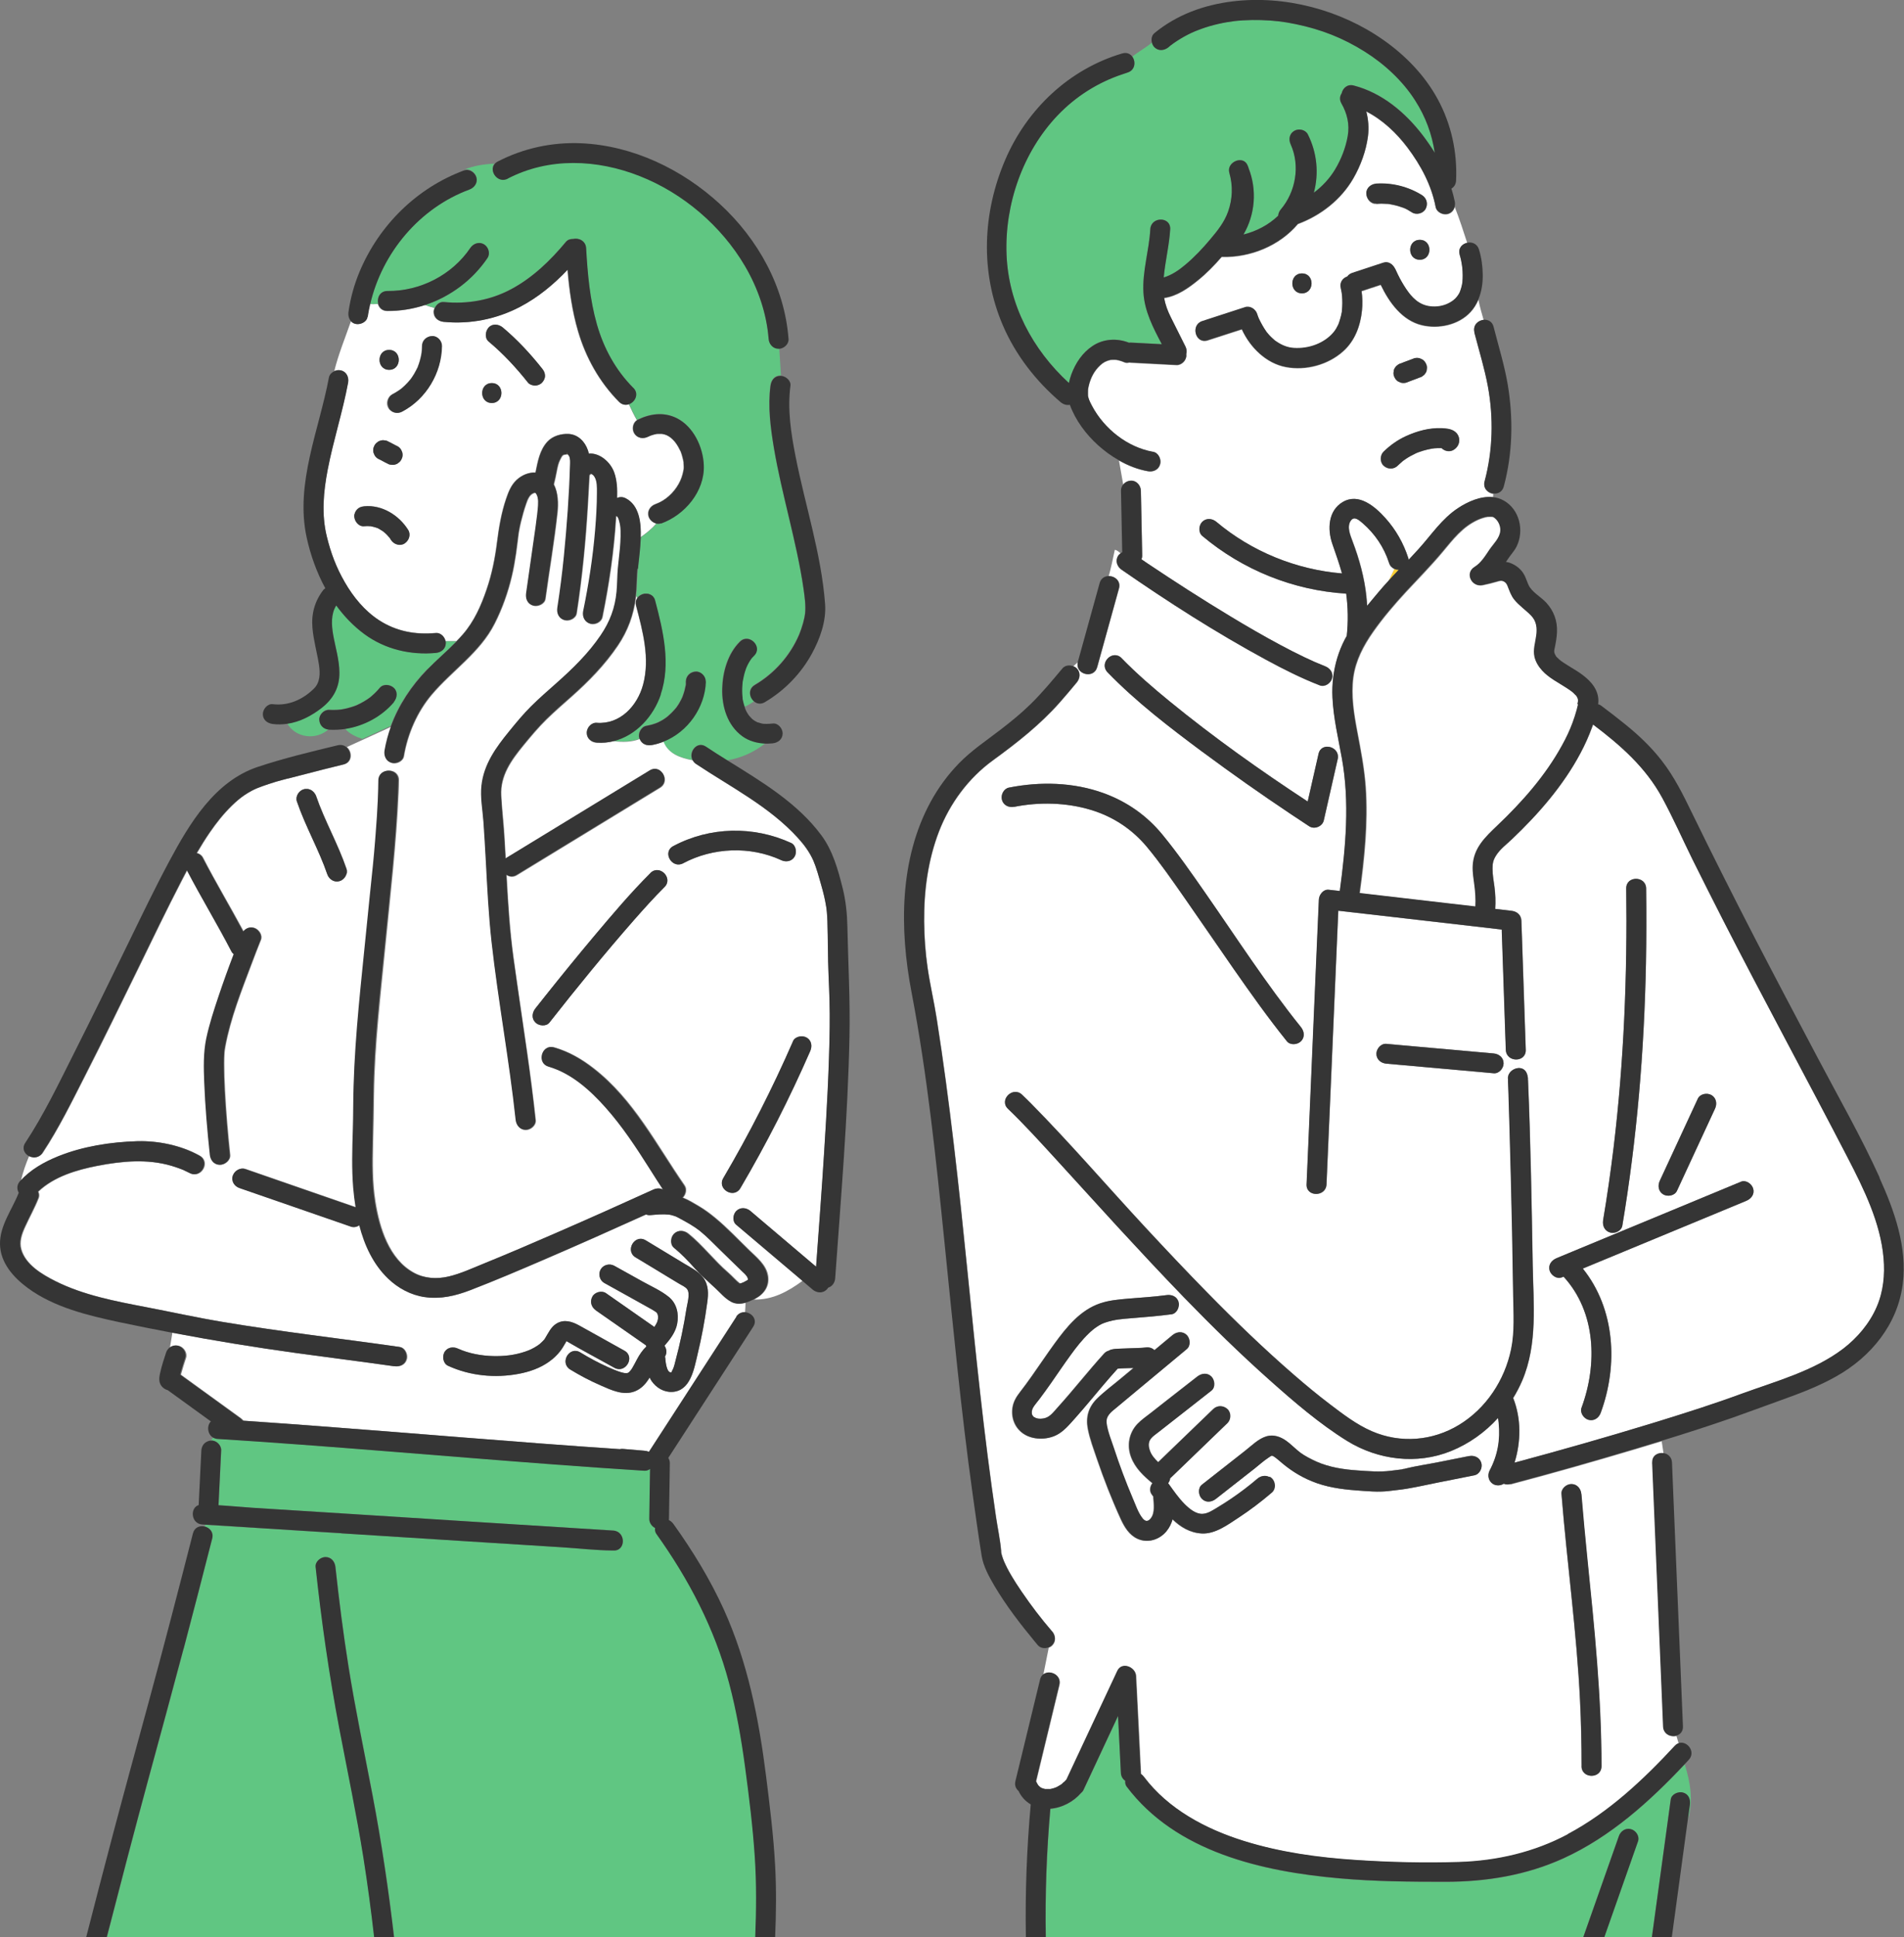 <?xml version="1.0" encoding="UTF-8"?>
<svg id="_レイヤー_2" data-name="レイヤー 2" xmlns="http://www.w3.org/2000/svg" viewBox="0 0 200 203.39">
  <rect x="0" y="0" width="200" height="203.39" fill="#808080" stroke="none"/>
  <defs>
    <style>
      .cls-1 {
        fill: #fff;
      }

      .cls-2 {
        fill: none;
      }

      .cls-3 {
        fill: #353535;
      }

      .cls-4 {
        fill: #60c682;
      }

      .cls-5 {
        fill: #ffcf32;
      }
    </style>
  </defs>
  <g id="_レイヤー_1-2" data-name="レイヤー 1">
    <g>
      <path class="cls-2" d="m39.64,84.4c0-.2.02-.4.03-.61,0,.2-.02.4-.03.61Z"/>
      <path class="cls-2" d="m39.39,88.26c.02-.22.04-.43.05-.65-.02.22-.04.43-.05.65Z"/>
      <path class="cls-2" d="m35.89,92.4s-.02.01-.03.02c.01,0,.02-.01.03-.02Z"/>
      <path class="cls-2" d="m36.06,92.29s0,0-.01.01c0,0,0,0,.01-.01Z"/>
      <path class="cls-2" d="m39.53,86.37c.02-.23.03-.45.05-.68-.01.23-.03.45-.05.68Z"/>
      <path class="cls-2" d="m22.59,151s.04.01.05.02c-.02,0-.04-.01-.05-.02Z"/>
      <path class="cls-2" d="m39.23,90.09c.02-.18.03-.35.05-.53-.02.18-.03.35-.05.53Z"/>
      <path class="cls-2" d="m27.76,82.44c-.07.02-.13.05-.2.07.07-.02.13-.05.2-.07Z"/>
      <path class="cls-2" d="m39.06,91.8c0-.07.01-.14.02-.2,0,.07-.01.14-.02.2Z"/>
      <path class="cls-2" d="m36.43,91.54s0,.04,0,.06c0-.02,0-.04,0-.06Z"/>
      <path class="cls-2" d="m33.07,83.31s.02.03.04.05c-.01-.02-.02-.03-.04-.05Z"/>
      <path class="cls-2" d="m32.92,83.13s.03.03.04.04c-.01-.02-.03-.03-.04-.04Z"/>
      <path class="cls-2" d="m36.39,91.22c.02.06.03.13.04.19,0-.06-.02-.13-.04-.19Z"/>
      <path class="cls-2" d="m28.42,82.22c-.07.02-.15.04-.22.07.07-.02.15-.05.22-.07Z"/>
      <path class="cls-2" d="m31.92,82.85c.06-.02.13-.03.19-.03-.06,0-.13.01-.19.03Z"/>
      <path class="cls-2" d="m32.37,82.83s.05.01.07.02c-.02,0-.05-.01-.07-.02Z"/>
      <path class="cls-2" d="m32.18,82.82s.07,0,.11,0c-.04,0-.07,0-.11,0Z"/>
      <path class="cls-2" d="m32.75,82.99s.02.02.04.03c-.01,0-.02-.02-.04-.03Z"/>
      <polygon class="cls-2" points="32.55 82.88 32.55 82.88 32.55 82.88 32.55 82.88"/>
      <polygon class="cls-2" points="66.95 62.76 66.95 62.76 66.95 62.76 66.95 62.76"/>
      <path class="cls-2" d="m67.25,62.48s.03-.02.05-.03c-.02,0-.03.02-.05.03Z"/>
      <path class="cls-2" d="m67.12,62.58s.03-.02.04-.03c-.01.01-.03.02-.04.03Z"/>
      <path class="cls-2" d="m67.62,62.34s.05-.01.08-.02c-.03,0-.05,0-.08.02Z"/>
      <path class="cls-2" d="m36.39,91.76s0,0,0,.01c0,0,0,0,0-.01Z"/>
      <path class="cls-2" d="m67.79,62.31s.07,0,.1,0c-.03,0-.07,0-.1,0Z"/>
      <path class="cls-2" d="m66.78,63.14s0-.01,0-.02c0,0,0,.01,0,.02Z"/>
      <path class="cls-2" d="m69.47,45.55s0,0,.01,0c-.04,0-.04,0-.04,0,0,0,.01,0,.03,0Z"/>
      <path class="cls-2" d="m66.85,62.94s0,0,0,0c0,0,0,0,0,0Z"/>
      <path class="cls-2" d="m68.74,62.85c.03.06.06.13.07.2-.02-.07-.05-.14-.07-.2Z"/>
      <path class="cls-2" d="m32.08,81.22s.08-.02.12-.03c-.05.01-.09.02-.14.04,0,0,.01,0,.02,0Z"/>
      <path class="cls-2" d="m29.05,82.03c-.07.02-.13.04-.2.06.07-.02.13-.04.2-.06Z"/>
      <path class="cls-2" d="m30.23,81.7s-.02,0-.04,0c.01,0,.02,0,.04,0Z"/>
      <path class="cls-2" d="m29.67,81.85c-.05.01-.1.03-.15.04.05-.01.1-.03.15-.04Z"/>
      <path class="cls-2" d="m68.17,62.35s.08.02.11.04c-.04-.02-.08-.03-.11-.04Z"/>
      <path class="cls-2" d="m67.95,62.31c.05,0,.11.01.16.02-.05-.01-.11-.02-.16-.02Z"/>
      <path class="cls-2" d="m68.64,62.67s.05.08.08.12c-.02-.04-.05-.08-.08-.12Z"/>
      <path class="cls-2" d="m68.33,62.42s.09.05.13.08c-.04-.03-.08-.06-.13-.08Z"/>
      <path class="cls-2" d="m68.48,62.51s.09.08.13.12c-.04-.05-.08-.09-.13-.12Z"/>
      <path class="cls-2" d="m66.77,63.36s0-.03,0-.04c0,.01,0,.03,0,.04Z"/>
      <path class="cls-2" d="m156.81,54.27s0,0,0,0c0,0,0,0,0,0Z"/>
      <path class="cls-2" d="m156.22,54.21s.05,0,.08,0c-.03,0-.06,0-.08,0Z"/>
      <polygon class="cls-2" points="156.64 54.21 156.64 54.21 156.64 54.21 156.64 54.21"/>
      <path class="cls-2" d="m156.65,54.22s-.02,0,0,0h0s0,0,0,0Z"/>
      <path class="cls-2" d="m156.65,54.22s.01,0,.02,0c0,0-.01,0-.02,0Z"/>
      <path class="cls-2" d="m156.69,54.23s.01,0,.02,0c0,0-.02,0-.02,0Z"/>
      <path class="cls-2" d="m156.77,54.26s0,0,.01,0c0,0,0,0-.01,0Z"/>
      <path class="cls-2" d="m156.73,54.25s.01,0,.02,0c0,0-.01,0-.02,0Z"/>
      <path class="cls-5" d="m147.29,154.27c.06,0,.24-.02.24-.03,0-.01,0-.02-.01-.02-.07.02-.14.03-.21.05-.01,0-.01,0-.02,0Z"/>
      <path class="cls-5" d="m111.56,187.29c.12-.09.08-.08.03-.04-.01.01-.03.03-.03.04,0,0,0,0,0,0Z"/>
      <polygon class="cls-5" points="111.55 187.29 111.55 187.29 111.54 187.3 111.55 187.29"/>
      <path class="cls-5" d="m59.55,47.63s.04.02.06.03c-.08-.28-.03,0-.06-.03Z"/>
      <path class="cls-5" d="m151.64,47.07s.09.04.18.05c-.06,0-.13-.03-.18-.05Z"/>
      <path class="cls-5" d="m110.29,187.83s.06,0,.09,0c-.02,0-.03,0-.04,0,0,0,0,0-.01,0-.01,0-.03,0-.04,0Z"/>
      <path class="cls-5" d="m78.94,69.13s-.04.06,0,0h0Z"/>
      <path class="cls-5" d="m77.59,134.79s0,0,0,0c-.04-.02-.21.08,0,0Z"/>
      <path class="cls-5" d="m69.47,45.55s-.03,0-.03,0c0,0,.01,0,.03,0Z"/>
      <path class="cls-5" d="m59.63,47.66c.07,0,.11-.02,0,0h0Z"/>
      <path class="cls-5" d="m77.77,134.83s.04.02.04.02c0,0-.01-.01-.04-.02Z"/>
      <path class="cls-5" d="m78.01,71.61c-.01.06,0,.05,0,0h0Z"/>
      <path class="cls-5" d="m59.5,140.77c.06-.03.07-.14,0,0h0Z"/>
      <path class="cls-5" d="m109.5,187.75s.05.02.07.03c-.01-.01-.03-.02-.05-.03,0,0,0,0,0,0,0,0-.01,0-.02,0Z"/>
      <path class="cls-5" d="m160.46,113.39c.02-.06.03-.1.03-.14,0-.02,0-.05,0-.07,0,.08-.01.15-.03.22Z"/>
      <path class="cls-5" d="m160.46,113.41s0,.01,0,.02c0,0,0,0,0,0,0,0,0-.01,0-.02Z"/>
      <path class="cls-5" d="m158.42,113.34s0-.03,0-.04c0,.01,0,.02,0,.03,0,0,0,0,0,0Z"/>
      <path class="cls-5" d="m158.41,113.27s0-.07,0-.09c0,.05,0,.09,0,.13,0-.01,0-.02,0-.04Z"/>
      <path class="cls-5" d="m146.94,59.81c-.16,0-.32-.02-.47-.08l-.61,1.25c.36-.39.72-.78,1.08-1.16Z"/>
      <path class="cls-5" d="m109.5,187.75s-.02,0-.03-.01c-.04-.02-.05-.01.03.01Z"/>
      <path class="cls-4" d="m44.89,70.27c.99-1.01,2.08-1.93,3.07-2.95h-1.15c.01.06.02.12.02.18,0,.6-.48.99-1.04,1.04-2.65.25-5.35-.38-7.51-1.97-1.14-.84-2.13-1.87-2.96-3.01-.56.88-.5,2.04-.33,3.04.23,1.33.65,2.66.66,4.02.01,1.54-.65,2.72-1.84,3.66-1.07.85-2.31,1.49-3.64,1.68.9,1.52,3.01,1.78,4.33.62-.54-.07-.94-.47-.97-1.03-.02-.54.5-1.08,1.04-1.04.28.02.56.02.84,0,.14,0,.28-.02.42-.04h0c.08-.01.15-.02.23-.04.26-.05.52-.11.77-.19.13-.04.27-.08.4-.13.06-.02.12-.04.18-.07.01,0,.02,0,.03-.01.49-.22.97-.49,1.4-.81.03-.02.19-.16.05-.04.05-.04.1-.08.14-.12.11-.09.21-.18.31-.28.19-.18.37-.38.54-.58.38-.45,1.09-.36,1.48,0,.44.4.35,1.06,0,1.48-1.28,1.52-3.15,2.53-5.12,2.82.48.55,1.13.84,1.82,1.08l2.97-1.36c.82-2.24,2.17-4.26,3.84-5.97Z"/>
      <path class="cls-1" d="m35.82,38.87c.58.16.83.73.73,1.28-.57,3.07-1.54,6.05-2.14,9.12-.45,2.33-.66,4.7-.1,7.02.43,1.77,1,3.26,1.88,4.79.91,1.59,2.11,3.04,3.62,4.02,1.79,1.16,3.81,1.55,5.96,1.34.5-.05.93.4,1.02.86h1.15c.23-.23.45-.46.66-.71,1.19-1.37,1.92-3.02,2.5-4.73.55-1.6.88-3.26,1.09-4.94.2-1.57.45-3.08.96-4.58.24-.71.52-1.42,1.08-1.95.54-.51,1.27-.82,2-.79.24-1.15.43-2.34,1.25-3.24.55-.6,1.45-.86,2.25-.81.96.06,1.68.8,1.98,1.67.04.13.08.26.11.39,1.14-.1,2.27.88,2.66,1.96.3.83.35,1.76.31,2.7.26-.12.58-.14.91.03,1.43.73,1.62,2.57,1.57,4.11.63-.45,1.21-.9,1.66-1.45-.38-.08-.73-.39-.83-.76-.16-.57.2-1.1.73-1.28,1.03-.37,1.9-1.16,2.44-2.13.24-.44.39-.86.49-1.37,0-.01.02-.13.03-.17,0,0,0,0,0,0,0-.07,0-.14.01-.21,0-.15-.01-.3-.02-.45,0-.01,0-.02,0-.03,0-.01,0-.03,0-.05-.01-.08-.03-.16-.05-.24-.04-.18-.09-.36-.14-.54-.03-.1-.07-.19-.1-.29,0-.03-.02-.05-.03-.07,0,0,0,0,0,0-.08-.16-.16-.32-.25-.48-.09-.16-.19-.31-.3-.45-.02-.03-.06-.08-.08-.1-.06-.07-.12-.13-.18-.19-.07-.07-.15-.14-.23-.21-.02-.02-.05-.03-.07-.05-.07-.05-.15-.09-.22-.14-.02-.01-.11-.06-.16-.08-.05-.02-.17-.06-.21-.07-.09-.03-.19-.05-.28-.06-.04,0-.08,0-.12,0-.1,0-.19,0-.29,0-.01,0-.08,0-.12.01-.03,0-.06.01-.07.01-.11.02-.21.05-.32.08-.24.07-.33.11-.54.21-.51.25-1.13.14-1.43-.37-.26-.44-.14-1.1.3-1.38-.31-.53-.58-1.1-.84-1.67-.33.13-.72.09-1.05-.24-2.06-2.08-3.49-4.64-4.31-7.44-.61-2.09-.91-4.26-1.1-6.44-1.47,1.54-3.13,2.92-5.01,3.91-2.47,1.29-5.23,1.84-8.01,1.57-.56-.06-1.04-.43-1.04-1.04,0-.14.04-.29.1-.42-.34-.09-.68-.19-1-.3-1.27.42-2.61.64-3.98.63-.54,0-.86-.35-.97-.75-.28.03-.56.03-.84.02-.1.44-.19.89-.26,1.34-.08.56-.79.86-1.28.73-.19-.05-.33-.14-.44-.26-.61,1.75-1.31,3.45-1.74,5.19.21-.08.45-.1.66-.05Zm15.51-4.49c.41-.44,1.06-.35,1.48,0,1.52,1.27,2.9,2.75,4.13,4.31.18.23.29.44.31.74.01.28-.12.54-.31.74-.18.19-.48.31-.74.31-.24,0-.58-.11-.74-.31-1.23-1.55-2.61-3.04-4.13-4.31-.45-.37-.35-1.09,0-1.48Zm.33,5.84c1.35,0,1.34,2.09,0,2.09s-1.34-2.09,0-2.09Zm-9.63.67s.09-.07.14-.11c.11-.09.22-.19.33-.3.21-.2.41-.42.6-.65,0,0,.01-.01.02-.02,0,0,0,0,0-.01.04-.06.09-.12.13-.18.08-.11.15-.22.22-.34.15-.25.28-.52.41-.78,0,0,0,0,0-.01,0,0,0-.01,0-.02.03-.07.05-.14.08-.21.04-.13.09-.25.12-.38.08-.28.15-.57.19-.86,0,0,0,0,0-.01,0,0,0,0,0-.02,0-.07.01-.15.02-.22.01-.15.01-.3.02-.44,0-.59.47-1.02,1.04-1.04.56-.03,1.05.5,1.04,1.04-.02,2.83-1.66,5.57-4.17,6.89-.52.27-1.11.12-1.43-.37-.3-.46-.11-1.17.37-1.43.26-.14.51-.29.76-.46.02-.02.25-.2.07-.05Zm-1.16-4.16c1.35,0,1.34,2.09,0,2.09s-1.34-2.09,0-2.09Zm-1.63,10.25c.04-.08.07-.17.11-.25.07-.12.16-.22.27-.29.1-.09.22-.15.36-.19.14-.04.28-.05.42-.02.14,0,.27.05.39.12.34.15.65.35.98.5.16.09.28.22.37.37.04.08.07.17.11.25.05.19.05.37,0,.56l-.11.25c-.07.12-.16.22-.27.29-.1.09-.22.15-.36.19-.14.04-.28.05-.42.02-.14,0-.27-.05-.39-.12-.34-.15-.65-.35-.98-.5-.16-.09-.28-.22-.37-.37-.04-.08-.07-.17-.11-.25-.05-.19-.05-.37,0-.56Zm-1.72,6.48c.21-.21.46-.28.74-.31,1.86-.18,3.64.93,4.61,2.47.31.49.09,1.13-.37,1.43-.49.31-1.14.09-1.43-.37-.04-.06-.08-.13-.12-.19,0-.01-.02-.03-.03-.04-.09-.09-.17-.2-.26-.29-.1-.1-.2-.2-.31-.29-.01-.01-.02-.02-.03-.03-.05-.03-.09-.07-.14-.1-.12-.08-.24-.15-.36-.22-.07-.04-.13-.07-.2-.1,0,0,0,0,0,0t0,0c-.22-.08-.45-.14-.68-.18-.23-.02-.45-.03-.68,0-.58.06-1.02-.52-1.04-1.04-.01-.26.12-.56.31-.74Z"/>
      <path class="cls-4" d="m50.04,18.61c.16.58-.2,1.09-.73,1.28-5.23,1.94-9.17,6.63-10.42,12.02.28,0,.56,0,.84-.02-.16-.6.16-1.35.97-1.34,3.42.04,6.79-1.68,8.71-4.53.32-.47.92-.68,1.43-.37.46.27.69.96.37,1.43-1.57,2.33-3.9,4.07-6.54,4.94.33.11.66.21,1,.3.17-.37.53-.66.94-.62,2.47.24,4.89-.18,7.08-1.35,2.26-1.21,4.13-3.01,5.75-4.97.18-.22.47-.31.75-.3.59-.14,1.32.19,1.37.97.15,2.69.39,5.39,1.13,7.99.72,2.52,1.97,4.8,3.82,6.67.62.63.2,1.47-.43,1.71.26.57.53,1.15.84,1.67.02-.01.04-.03.07-.05,1.3-.63,2.71-.82,4.05-.17,1.78.87,2.8,3.06,2.87,4.96.11,2.74-2.02,5.23-4.5,6.12-.15.05-.3.06-.45.03-.46.55-1.04,1-1.66,1.45,0,.3-.03.59-.05.86-.06.82-.18,1.62-.25,2.44-.07.73-.07,1.47-.12,2.2-.01.2-.03.41-.06.61.04.07.07.14.12.21,0,0,0,0,0,0,.05-.07.11-.13.17-.18.01-.01.03-.02.04-.03.03-.02.06-.04.09-.06.02,0,.03-.02.05-.03.1-.06.21-.1.32-.12.03,0,.05-.01.08-.02.03,0,.06,0,.08,0,.03,0,.07,0,.1,0,.02,0,.04,0,.07,0,.05,0,.11.01.16.02.02,0,.04.01.05.02.04.01.08.02.11.04.02,0,.03.02.05.02.04.02.09.05.13.08,0,0,.01,0,.02.01.05.04.09.08.13.12.01.01.02.03.03.04.03.04.05.08.08.12,0,.02.02.03.03.05.03.06.06.13.07.2.84,3.19,1.67,6.63.58,9.87-.77,2.29-2.6,4.3-4.93,4.89.94.11,1.88.09,2.72-.23-.01-.03-.03-.06-.04-.09-.16-.5.19-1.19.73-1.28.33-.05.65-.14.96-.25.01,0,.06-.02.1-.04.03-.01.15-.06.17-.07.14-.07.28-.14.42-.22.14-.08.27-.16.4-.26.05-.04.11-.08.16-.12.02-.02.05-.04.07-.06.24-.2.47-.43.68-.67.06-.07.12-.14.18-.21,0,0,0,0,.01-.01,0,0,0-.01.02-.03.09-.13.18-.26.27-.4.08-.14.16-.27.23-.42.04-.07.07-.14.1-.21,0-.02.02-.06.04-.09.1-.28.2-.56.26-.86.02-.08.03-.16.05-.23,0-.02,0-.04.01-.05,0,0,0,.01,0,.02.05-.13.03-.34.03-.48.02-.59.47-1.02,1.04-1.04.55-.02,1.06.5,1.04,1.04-.08,2.73-1.91,5.31-4.44,6.31.49,1.25,1.72,1.69,3.06,1.95-.44-.83.46-2.04,1.41-1.41.73.49,1.49.96,2.25,1.44,1.44-.22,2.84-.85,4-1.78-.86-.03-1.73-.26-2.43-.77-1.56-1.14-2.15-3.11-2.11-4.98.04-1.75.58-3.69,1.86-4.95.96-.94,2.44.53,1.48,1.48-.07.07-.14.14-.21.22-.02.02-.03.04-.05.06-.1.15-.21.3-.3.46-.04.08-.08.15-.12.23-.01.02-.06.13-.09.19-.02.05-.07.17-.08.2-.03.09-.06.18-.09.27-.12.37-.19.74-.26,1.12,0,0,0,0,0,0,0,.04-.01.09-.01.13,0,.08-.02.17-.02.25-.01.18-.02.36-.02.54,0,.21,0,.42.03.62,0,.05.01.1.02.16,0,.02.02.12.03.17.05.26.12.52.21.77.35-.17.68-.36.99-.59-.52-.41-.69-1.3.06-1.74,2.07-1.22,3.71-3.08,4.66-5.29.13-.31.3-.81.41-1.2.05-.19.1-.38.14-.58.01-.06.06-.37.07-.41.09-.87-.04-1.75-.16-2.61-.36-2.5-.94-4.97-1.52-7.43-.57-2.43-1.17-4.87-1.59-7.34-.36-2.16-.65-4.39-.36-6.57.08-.56.42-1.04,1.04-1.04.02,0,.04,0,.07,0-.06-.95-.11-1.9-.18-2.85-.03,0-.06,0-.09,0-.59,0-1-.48-1.04-1.04-.2-2.67-1.11-5.31-2.49-7.65-2.48-4.22-6.51-7.65-11.05-9.44-4.5-1.77-9.52-1.99-13.86.26-1.04.54-1.97-.76-1.41-1.51-1.1.06-2.19.22-3.16.64.53-.18,1.13.23,1.27.73Z"/>
      <path class="cls-1" d="m158.66,155.81c-.26.07-.49.04-.68-.04-.33.21-.77.23-1.11.04-.5-.29-.64-.93-.37-1.43.84-1.59,1.13-3.23.95-4.99,0-.05-.01-.11-.02-.16,0-.02-.02-.16-.02-.17-.01-.07-.02-.13-.04-.19-1.36,1.5-3.04,2.7-4.93,3.47-3.58,1.45-7.67.95-10.93-1.07-2.88-1.79-5.52-4.06-8.05-6.31-3.16-2.8-6.17-5.76-9.11-8.79-2.34-2.41-4.64-4.88-6.91-7.35-2.25-2.44-4.47-4.9-6.71-7.35-1.57-1.72-3.14-3.45-4.83-5.06-.97-.93.51-2.41,1.48-1.48.32.31.64.62.95.93,4.12,4.18,7.96,8.64,11.95,12.95,2.16,2.33,4.34,4.64,6.57,6.91,2.93,2.99,5.94,5.9,9.1,8.63,1.21,1.05,2.48,2.1,3.73,3.05,1.39,1.06,2.82,2.16,4.44,2.86,3.02,1.3,6.39,1.01,9.17-.67,2.85-1.73,4.79-4.68,5.46-7.92.39-1.87.24-3.81.22-5.71-.03-2.16-.07-4.33-.11-6.49-.08-3.75-.17-7.5-.28-11.25-.03-1.21-.07-2.41-.11-3.62-.01-.34-.02-.68-.04-1.02,0-.08,0-.16,0-.23-.08-.26-.03-.27-.01-.16,0,0,0,0,0,0,0-.1,0-.21.04-.29.13-.38.5-.67.9-.74.4-.08.81.05,1.01.49.08.19.12.37.14.56,0,0,0,0,0-.01,0-.07.02-.03,0,.09,0,.06,0,.12.01.18.27,6.43.38,12.88.49,19.32.07,4.08.53,8.31-1.1,12.16-.27.64-.59,1.25-.95,1.83.85,2.14.82,4.59.14,6.79,4.76-1.28,9.51-2.63,14.23-4.07.34-.1.67-.21,1.01-.31,2.9-.89,5.8-1.82,8.65-2.87,3.59-1.31,7.54-2.37,10.63-4.71,1.49-1.13,2.79-2.67,3.53-4.4.69-1.61.87-3.38.72-5.11-.32-3.72-2.07-7.26-3.76-10.53-4.32-8.35-8.82-16.6-13.1-24.96-1.08-2.12-2.15-4.24-3.21-6.37-1.07-2.15-2.04-4.36-3.18-6.47-1.75-3.21-4.4-5.53-7.27-7.7-.04.1-.07.2-.11.3-.34.93-.75,1.84-1.22,2.72-1.81,3.4-4.41,6.38-7.19,9.02-.57.54-1.24,1.04-1.66,1.7-.32.5-.39.85-.38,1.4,0,.73.11,1.18.2,1.88.1.78.13,1.55.08,2.34.57.07,1.14.13,1.71.2.58.07,1.02.43,1.04,1.04.02.56.04,1.12.06,1.69.13,3.96.27,7.91.4,11.87.02.67-.49,1.01-1.01,1.01-.52,0-1.06-.34-1.08-1.01-.02-.56-.04-1.12-.06-1.69-.12-3.65-.25-7.29-.37-10.94-.45-.05-.9-.1-1.35-.16-3.44-.4-6.89-.8-10.33-1.19-1.83-.21-3.66-.42-5.49-.63-.04.83-.07,1.67-.11,2.5-.23,5.37-.46,10.74-.69,16.11-.15,3.37-.29,6.75-.44,10.12-.06,1.34-2.15,1.34-2.09,0,.05-1.22.1-2.44.16-3.66.23-5.37.46-10.74.69-16.11.15-3.37.29-6.75.44-10.12.02-.51.47-1.11,1.04-1.04.39.04.77.09,1.16.13.62-4.61,1.04-9.31.22-13.92-.38-2.12-.89-4.23-.99-6.39-.03-.72,0-1.44.08-2.14.17-1.39.57-2.73,1.23-3.99.06-.12.13-.23.19-.34.15-1.48.13-2.98-.06-4.44-5.55-.34-10.86-2.48-15.12-6.06-.43-.37-.37-1.1,0-1.48.42-.42,1.05-.36,1.48,0,3.7,3.12,8.38,5.02,13.2,5.42-.29-1.05-.66-2.07-1.02-3.12-.53-1.53-.44-3.48,1.12-4.39,1.68-.98,3.39.5,4.46,1.7,1.09,1.22,1.9,2.64,2.4,4.19.02.07.03.13.04.19.36-.38.71-.76,1.06-1.15,1.34-1.49,2.43-3.17,4.13-4.28,1.03-.68,2.39-1.28,3.66-1.15,0-.11.02-.22.03-.33-.57-.08-1.09-.57-.9-1.28.87-3.25.95-6.66.35-9.96-.35-1.93-.94-3.8-1.43-5.69-.19-.75.39-1.25.98-1.29-.21-.73-.42-1.43-.56-2.17-.2.47-.47.92-.83,1.31-1.25,1.35-3.35,1.79-5.1,1.38-2.07-.49-3.43-2.36-4.33-4.24-.67.22-1.34.44-2.01.66.09.67.11,1.37.04,2.03-.16,1.61-.74,3.18-1.97,4.28-1.59,1.43-3.94,2.06-6.03,1.66-2.06-.39-3.75-2.05-4.62-3.96-1.2.39-2.39.78-3.59,1.16-1.28.42-1.83-1.6-.56-2.01,1.5-.49,2.99-.97,4.49-1.46.54-.18,1.13.21,1.28.73.02.06.04.12.06.18.03.07.05.14.08.21,0,.02.01.03.02.04,0,0,0,.01.01.03.24.5.5.97.82,1.42.02.03.03.04.03.04.01.01.03.04.07.08.04.04.08.09.11.13.1.11.2.22.31.32.11.11.22.21.34.31.02.01.03.02.04.03.01,0,.03.02.05.03.05.04.1.07.16.11.58.38,1.13.57,1.74.62,1.59.11,3.23-.5,4.19-1.66.03-.04.09-.11.1-.13.05-.08.11-.16.16-.24.08-.14.15-.28.22-.42.02-.03.03-.06.04-.1,0-.03.06-.15.06-.17.05-.14.1-.29.13-.43.05-.17.08-.34.12-.51.01-.06.02-.11.03-.17,0-.01,0-.02,0-.03,0-.01,0-.02,0-.03.03-.26.04-.53.05-.79,0-.25,0-.51-.03-.76,0-.1-.02-.2-.03-.3,0,0,0,0,0-.01,0,0,0,0,0-.01-.03-.17-.06-.34-.1-.51-.16-.62.21-1.07.68-1.23.12-.16.29-.3.53-.38,1.08-.36,2.17-.71,3.25-1.07.56-.18,1.04.2,1.26.67-.02-.06-.04-.1.04.07.08.17.16.34.24.51.26.52.54,1.02.86,1.5.62.92,1.36,1.69,2.54,1.83.65.08,1.35-.03,1.93-.33.53-.27.83-.56,1.1-1.03.15-.26.32-.92.34-1.17.05-.5.04-1.01-.01-1.51,0-.02-.02-.13-.02-.17,0,0,0-.02,0-.02-.02-.1-.03-.2-.05-.3-.03-.15-.06-.31-.09-.46-.03-.15-.07-.3-.12-.44-.21-.68.25-1.15.79-1.26-.4-1.24-.82-2.53-1.31-3.78-.08.35-.32.65-.72.76-.51.14-1.18-.18-1.28-.73-.44-2.28-1.55-4.36-2.96-6.24-1.16-1.53-2.62-2.92-4.33-3.79.22.84.29,1.71.18,2.61-.2,1.53-.77,3.08-1.54,4.42-1.29,2.23-3.42,3.89-5.82,4.78-1.94,2.3-5.02,3.54-8.01,3.46-.76.88-1.57,1.71-2.47,2.44-1.03.84-2.22,1.68-3.57,1.87.12.7.37,1.35.7,2.03.52,1.03,1.03,2.07,1.55,3.1.14.28.14.54.07.78,0,.03.01.06.01.09.02.54-.5,1.07-1.04,1.04-.2-.01-.4-.02-.6-.03-1.4-.07-2.79-.15-4.19-.22-.05,0-.11-.01-.16-.02-.17.05-.35.06-.52-.02-.18-.08-.36-.14-.55-.19-.04-.01-.27-.06-.27-.06-.14-.02-.28-.02-.43-.01-.05,0-.11,0-.16.01,0,0-.01,0-.04,0-.48.11-.78.27-1.1.58-.62.58-.99,1.3-1.19,2.14-.03.11-.05.22-.07.34,0,0,0,.01,0,.02,0,.04,0,.08-.01.12-.01.19,0,.38,0,.57,0,0,0,0,0,0,0,.02,0,.05.01.07.02.08.04.17.07.25.09.26.22.51.35.76,1.28,2.41,3.71,4.35,6.42,4.82.56.1.87.78.73,1.28-.16.58-.73.83-1.28.73-1.08-.19-2.1-.59-3.05-1.14l.45,2.55c.2-.24.5-.4.82-.42.57-.03,1.03.5,1.04,1.04,0,.29.01.57.02.86.04,1.98.08,3.96.12,5.94,0,.15-.03.29-.08.41.22.15.44.3.66.45,2.86,1.92,5.75,3.78,8.7,5.55,1.72,1.04,3.47,2.05,5.24,3,.84.45,1.68.88,2.54,1.29.79.38,1.44.66,2.15.94.46.18.8.58.77,1.07,0,.07-.02.14-.04.21-.14.5-.76.93-1.28.73-1.95-.75-3.81-1.69-5.65-2.69-5.24-2.84-10.29-6.07-15.18-9.46-.46-.32-.68-.91-.37-1.43.07-.11.17-.21.27-.29-.23-.19-.43-.37-.62-.37-.2.99-.4,1.88-.64,2.77.64-.02,1.31.5,1.09,1.29-.76,2.76-1.53,5.51-2.29,8.27-.36,1.3-2.37.74-2.01-.56,0,0,0,0,0,0-.17.14-.34.29-.51.45.14.05.28.13.38.23.42.42.36,1.04,0,1.48-.58.7-1.17,1.4-1.77,2.08-2.07,2.35-4.51,4.26-7.04,6.1-2.56,1.86-4.52,4.51-5.66,7.46-1.16,3.02-1.59,6.25-1.56,9.46.01,1.62.13,3.24.36,4.84.26,1.8.68,3.56.96,5.36,1.38,8.77,2.33,17.59,3.22,26.42.87,8.65,1.73,17.3,3.01,25.9.17,1.18.44,2.38.54,3.57,0,.07,0,.1,0,.11,0,0,0,0,0,.02.03.1.04.2.07.3.06.22.14.44.23.65,0,0,.13.28.15.33.06.12.12.25.18.37.13.26.28.51.42.76.34.59.71,1.16,1.1,1.72,1.07,1.56,1.98,2.76,3.2,4.18.37.43.43,1.05,0,1.48-.1.1-.23.18-.37.23-.18.95-.39,1.9-.57,2.84.65-.57,1.98,0,1.71,1.07-.82,3.37-1.63,6.75-2.45,10.12.05.11.11.22.17.32.02.03.05.07.07.1,0,0,0,.01.01.02.04.04.09.08.13.12,0,0,.02,0,.08.07.04.03.09.06.14.08.01,0,.03.02.05.02.01,0,.03.01.05.02.09.03.19.05.28.08,0,0,0,0,0,0,.02,0,.04,0,.07,0,.11,0,.22,0,.33,0,.03,0,.05,0,.08,0-.08,0-.14,0,.05,0,.11-.02.22-.05.33-.08.09-.03.18-.06.28-.1,0,0,0,0,0,0,.05-.03.11-.05.16-.08.1-.05.2-.11.29-.17.05-.03.1-.07.15-.1,0-.02.02-.03.04-.05.07-.07.19-.14.24-.2.07-.07.14-.15.21-.22.21-.46.43-.91.64-1.37,1.57-3.35,3.14-6.7,4.71-10.05.47-1,1.9-.42,1.95.53.17,3.41.34,6.82.51,10.23,0,.02,0,.04,0,.05.12.08.23.19.32.31,2.56,3.4,6.5,5.49,10.51,6.74,3.83,1.2,7.8,1.74,11.79,2,3.59.24,7.23.32,10.84.21,3.97-.12,7.86-1.02,11.4-2.91,4.32-2.3,7.93-5.7,11.24-9.27.12-.13.24-.21.37-.26-.08-.27-.17-.54-.24-.8-.59.14-1.33-.18-1.36-.97-.05-1.14-.09-2.28-.14-3.41-.21-4.97-.41-9.94-.62-14.91-.13-3.13-.26-6.27-.39-9.4-.03-.74.58-1.07,1.15-.99-.07-.42-.13-.85-.19-1.27-.9.28-1.8.55-2.71.82-4.36,1.3-8.74,2.55-13.14,3.71Zm15.68-31.84c1.33-2.88,2.67-5.75,4-8.63.24-.51.98-.64,1.43-.37.52.3.61.92.37,1.43-1.33,2.88-2.67,5.75-4,8.63-.24.51-.98.64-1.43.37-.52-.3-.61-.92-.37-1.43Zm-5.94,4.15c.42-2.53.79-5.06,1.1-7.61,1.09-9.03,1.45-18.14,1.33-27.23-.02-1.35,2.07-1.34,2.09,0,.04,2.62.03,5.24-.02,7.87-.18,9.22-.96,18.43-2.48,27.53-.09.56-.78.87-1.28.73-.58-.16-.82-.73-.73-1.28Zm-4.9,3.98c.8-.33,1.6-.66,2.41-1,3.47-1.44,6.94-2.88,10.41-4.31,2.19-.91,4.38-1.81,6.56-2.72.52-.22,1.15.24,1.28.73.16.59-.21,1.07-.73,1.28-.8.33-1.6.66-2.41,1-3.47,1.44-6.94,2.88-10.41,4.31-1.45.6-2.9,1.2-4.35,1.8,3.4,4.22,3.73,10.14,1.88,15.15-.2.53-.7.89-1.28.73-.51-.14-.92-.76-.73-1.28,1.67-4.54,1.53-10.03-1.89-13.75-.06.03-.12.05-.19.08-.52.22-1.15-.24-1.28-.73-.16-.59.21-1.07.73-1.28Zm-17.88-22.51c.47.04.94.08,1.41.13,3.29.29,6.58.59,9.87.88.56.05,1.04.44,1.04,1.04,0,.53-.48,1.09-1.04,1.04-.47-.04-.94-.08-1.41-.13-3.29-.29-6.58-.59-9.87-.88-.56-.05-1.04-.44-1.04-1.04,0-.53.48-1.09,1.04-1.04Zm.78-70.56c0-.14.05-.27.12-.39.07-.12.16-.22.27-.29.1-.09.22-.15.36-.19.47-.19.95-.34,1.42-.54.19-.05.37-.05.56,0,.08.04.17.07.25.11.24.13.4.37.48.62.04.14.05.28.02.42,0,.14-.05.27-.12.39-.07.12-.16.22-.27.29-.1.09-.22.15-.36.19-.47.19-.95.34-1.42.54-.19.05-.37.05-.56,0-.08-.04-.17-.07-.25-.11-.24-.13-.4-.37-.48-.62-.04-.14-.05-.28-.02-.42Zm-1.06,8.39c.67-.65,1.45-1.21,2.3-1.6,1.18-.54,2.5-.9,3.81-.85.42.02.9.06,1.27.29.76.48.73,1.53-.03,1.98-.42.26-.94.14-1.27-.18-.14,0-.28,0-.43,0-.12,0-.23.01-.35.02-.03,0-.07.01-.1.02-.12.03-.07.02,0,0,.02,0,.04-.01.07-.02-.06.02-.13.02-.19.03-.32.05-.63.13-.94.22-.16.05-.32.1-.48.16-.08.03-.15.06-.23.09-.04.02-.08.04-.12.06-.34.16-.67.34-.98.55-.1.07-.2.14-.3.21-.02.01-.03.02-.04.03-.01,0-.02.02-.04.04-.17.14-.33.29-.49.44-.42.41-1.06.39-1.48,0-.41-.38-.39-1.1,0-1.48Zm3.8-20.15c-1.35,0-1.34-2.09,0-2.09s1.34,2.09,0,2.09Zm-4.58-7.97c1.67-.12,3.4.32,4.82,1.22.49.31.65.92.37,1.43-.26.49-.97.67-1.43.37-.3-.19-.63-.4-.97-.51-.04-.01-.08-.03-.1-.03-.07-.03-.14-.05-.21-.07-.17-.06-.35-.11-.53-.15-.18-.04-.36-.08-.54-.11-.05,0-.1-.02-.15-.02.04,0,.09.01.13.02-.08-.03-.2-.02-.29-.03-.37-.03-.74-.03-1.1,0-.58.04-1.02-.51-1.04-1.04-.03-.59.5-1.01,1.04-1.04Zm-7.8,9.4c1.35,0,1.34,2.09,0,2.09s-1.34-2.09,0-2.09Zm-18.94,40.4c1.58,1.63,3.31,3.12,5.08,4.56,4.61,3.76,9.49,7.23,14.47,10.49.38-1.67.76-3.34,1.14-5.01.3-1.31,2.31-.75,2.01.56-.49,2.14-.98,4.29-1.46,6.43-.15.64-.98.98-1.53.62-.64-.42-1.28-.84-1.92-1.27-3.14-2.1-6.23-4.26-9.26-6.52-3.48-2.59-6.98-5.26-10-8.38-.94-.97.54-2.44,1.48-1.48Zm-12.58,14.87c-.14-.52.18-1.17.73-1.28,3.28-.66,6.79-.57,9.95.58,2.45.89,4.54,2.35,6.18,4.36,1.57,1.92,3,3.97,4.42,6,3.32,4.76,6.51,9.71,10.13,14.21.35.44.43,1.04,0,1.48-.37.37-1.12.44-1.48,0-1.98-2.46-3.8-5.03-5.61-7.62-1.69-2.43-3.36-4.87-5.05-7.3-1.33-1.9-2.65-3.81-4.03-5.47-1.55-1.86-3.53-3.18-5.86-3.89-2.62-.8-5.49-.86-8.1-.33-.55.11-1.13-.15-1.28-.73Zm28.33,72.73c-1.11.95-2.28,1.84-3.5,2.64-1.12.74-2.46,1.74-3.87,1.66-1.24-.07-2.23-.67-3.07-1.49-.12.45-.33.89-.65,1.27-.74.89-1.97,1.27-3.04.77-.84-.39-1.34-1.21-1.72-2.02-.48-1.04-.92-2.1-1.35-3.17-.41-1.04-.8-2.1-1.16-3.16-.35-1.04-.77-2.12-.97-3.21-.23-1.21.07-2.26.95-3.13.78-.77,1.69-1.43,2.53-2.14.44-.36.88-.73,1.31-1.09-.03,0-.06,0-.1,0-.52.02-1.05.02-1.57.07-1.03,1.14-2.01,2.32-3,3.5-.5.59-1,1.18-1.52,1.76-.57.64-1.16,1.35-1.94,1.73-1.02.5-2.42.49-3.39-.14-.95-.62-1.36-1.72-1.17-2.82.1-.59.4-1.09.76-1.55.44-.56.85-1.13,1.26-1.71.8-1.13,1.57-2.28,2.38-3.4,1.26-1.73,2.7-3.52,4.79-4.23.97-.33,2.02-.42,3.04-.5,1.31-.11,2.61-.19,3.91-.36.39-.05.78.03,1.03.29.11.11.2.25.25.44.14.49-.17,1.21-.73,1.28-1.39.19-2.79.3-4.19.41-.97.08-1.78.13-2.72.44-.35.12-.53.2-.92.45-.32.21-.58.43-.87.71-.72.68-1.33,1.46-1.9,2.26-.71.98-1.38,1.98-2.07,2.96-.39.56-.8,1.12-1.21,1.67-.18.24-.4.49-.56.72-.1.15-.17.27-.2.37,0,.03-.04.17-.05.2,0,.07,0,.13,0,.2,0,0,0,0,0,0,0,.02,0,.03.01.06,0,.03,0,.05.01.07,0,0,0,0,0,0,.03.05.06.1.09.15.02.02.07.07.1.11.04,0,.25.12.23.12.28.09.67.1,1.04-.03.51-.17.89-.69,1.24-1.08,1.67-1.85,3.21-3.82,4.88-5.66.16-.17.33-.27.5-.31.08-.05.17-.1.27-.12.27-.06.57-.07.85-.09.35-.02.7-.03,1.05-.04.58-.02,1.18-.02,1.76-.09.33-.04.64.07.86.29.64-.53,1.28-1.06,1.91-1.59.43-.36,1.05-.43,1.48,0,.37.37.43,1.12,0,1.48-1.72,1.43-3.44,2.86-5.16,4.29-.74.62-1.48,1.23-2.22,1.85-.54.45-1.15.87-1.04,1.65.13.89.5,1.79.78,2.64.29.88.6,1.75.92,2.62.33.87.67,1.74,1.04,2.6.29.68.56,1.51,1.03,2.1.29.37.6.38.89,0,.45-.58.3-1.5.26-2.17,0-.04,0-.07,0-.1-.06-.08-.12-.17-.18-.25-.25-.35-.17-.83.08-1.16-.93-.77-1.81-1.59-2.24-2.75-.45-1.21-.22-2.53.67-3.47.42-.44.94-.79,1.42-1.17.56-.44,1.11-.87,1.67-1.31,1.06-.83,2.13-1.66,3.19-2.49.45-.35,1.04-.44,1.48,0,.36.36.44,1.13,0,1.48-1.85,1.45-3.7,2.89-5.54,4.34-.31.24-.76.52-.94.89-.17.34-.1.77.03,1.11.17.45.5.83.86,1.17,1.93-1.86,3.86-3.72,5.79-5.58.42-.41,1.05-.39,1.48,0,.41.38.39,1.1,0,1.48-1.96,1.89-3.92,3.78-5.88,5.67-.04.04-.09.07-.13.11-.03.2-.11.38-.22.53.03.04.06.07.09.11.51.71,1,1.42,1.62,2.05.49.5,1.21,1.11,1.96,1.05.51-.04.99-.36,1.42-.61.52-.31,1.03-.64,1.54-.98.96-.65,1.88-1.35,2.76-2.1.35-.3.83-.39,1.23-.18.09.05.17.1.25.18.38.38.43,1.11,0,1.48Zm21.3-1.82c-1.28.25-2.55.51-3.83.76-1.07.21-2.14.46-3.22.64-.64.11-1.29.16-1.94.25-1.13.14-2.35.01-3.48-.07-1.57-.11-3.14-.35-4.6-.95-1.31-.53-2.39-1.24-3.44-2.17-.22-.19-.44-.37-.69-.51.05.03-.18,0-.02-.03-.1.02-.11.04-.22.1-.07.04-.14.09-.21.14-.5.34-.97.76-1.44,1.13-1.35,1.06-2.71,2.12-4.06,3.18-.45.35-1.04.44-1.48,0-.37-.37-.44-1.13,0-1.48,1.52-1.19,3.03-2.38,4.55-3.57.69-.54,1.4-1.28,2.27-1.52.71-.2,1.41.04,2,.45.54.38.99.87,1.52,1.27.41.31,1.13.69,1.69.94,1.36.6,2.86.83,4.33.93,1.14.08,2.32.18,3.45.04.4-.05.81-.1,1.21-.15,0,0,0,0,.01,0,0,0,.19-.08.25-.06,1.15-.29,2.36-.46,3.52-.69,1.09-.22,2.18-.43,3.27-.65.56-.11,1.13.15,1.28.73.14.52-.18,1.17-.73,1.28Zm11.25,30.54c0-2.28-.05-4.56-.16-6.84-.35-7.27-1.37-14.49-1.95-21.74-.05-.57.51-1.04,1.04-1.04.6,0,1,.48,1.04,1.04.18,2.28.4,4.55.63,6.82.74,7.25,1.48,14.46,1.48,21.76,0,1.35-2.09,1.34-2.09,0Z"/>
      <path class="cls-4" d="m79.31,194.9c-.21-3.15-.6-6.29-1.02-9.42-.4-2.96-.91-5.91-1.68-8.8-1.52-5.7-4.21-10.86-7.63-15.64-.13-.19-.17-.41-.14-.63-.36-.17-.62-.55-.61-.95,0-.25,0-.49.01-.74.02-1.5.05-3,.07-4.51-.17.13-.38.2-.59.19-3.17-.2-6.34-.42-9.51-.66-11.78-.88-23.54-1.93-35.32-2.68-.09,0-.16-.02-.24-.04-.02,0-.04-.01-.05-.02-.07-.02-.14-.05-.2-.09-.08.11-.17.22-.25.33.02,0,.04,0,.05,0,.54-.02,1.07.5,1.04,1.04-.09,1.92-.19,3.84-.28,5.75,1.21.07,2.42.19,3.62.27,3.6.23,7.2.46,10.8.68,4.14.26,8.29.52,12.43.79,3.44.22,6.88.44,10.32.65,1.43.09,2.87.18,4.3.27,1.34.08,1.34,2.17,0,2.09-.02,0-.05,0-.07,0-1.74-.01-3.51-.22-5.25-.33-3.6-.23-7.2-.46-10.8-.68-4.14-.26-8.29-.52-12.43-.79-3.44-.22-6.88-.44-10.32-.65-1.33-.08-2.66-.17-3.99-.25-.03.06-.05.12-.08.18.53.12.98.59.81,1.26-.99,3.86-1.98,7.72-3,11.57-1.2,4.52-2.43,9.04-3.66,13.55-1.51,5.57-2.97,11.16-4.41,16.75h28.09c-.32-2.8-.69-5.59-1.13-8.37-.72-4.54-1.67-9.03-2.53-13.54-1.07-5.62-1.88-11.28-2.49-16.97-.06-.56.53-1.04,1.04-1.04.61,0,.98.48,1.04,1.04.37,3.49.81,6.97,1.37,10.43.72,4.54,1.67,9.03,2.53,13.54.94,4.94,1.68,9.91,2.26,14.91h37.96c.12-2.83.14-5.66-.05-8.49Z"/>
      <path class="cls-4" d="m118.43,7.61c-.17.05-.33.11-.5.17-2.6.86-4.94,2.34-6.84,4.33-3.66,3.84-5.57,9.35-5.36,14.62.21,5.25,2.73,9.97,6.55,13.47.07-.32.15-.62.26-.91.44-1.19,1.16-2.27,2.23-2.98,1.13-.75,2.57-.83,3.82-.34.06-.01.13-.02.19-.01.2.01.4.02.6.03.89.05,1.77.09,2.66.14-.91-1.71-1.82-3.47-1.93-5.42-.13-2.25.6-4.43.72-6.66.07-1.34,2.16-1.34,2.09,0-.09,1.7-.53,3.38-.68,5.07.82-.24,1.56-.74,2.24-1.31.97-.81,1.84-1.73,2.65-2.7.73-.87,1.46-1.77,1.87-2.9.47-1.33.52-2.73.13-4.08-.32-1.12,1.42-1.9,1.91-.8.04.08.07.17.1.25,0,0,0,0,0,0,0,.02,0,.03.01.05.91,2.31.69,4.89-.53,6.98,1.36-.33,2.63-1,3.64-1.97.02-.22.1-.45.26-.64,1.58-1.85,2.07-4.6,1.06-6.84-.23-.52-.15-1.12.37-1.43.47-.27,1.17-.13,1.43.37.97,1.93,1.17,4.11.63,6.12.89-.66,1.66-1.48,2.23-2.44.64-1.06,1.12-2.3,1.33-3.52.21-1.21-.07-2.36-.67-3.42-.22-.39-.17-.77.03-1.05.11-.53.59-1,1.27-.82,2.99.77,5.42,2.83,7.26,5.24.44.58.86,1.19,1.25,1.82-.29-1.94-.96-3.77-2.06-5.49-1.31-2.04-3.23-3.82-5.3-5.13-2.27-1.42-4.58-2.33-7.23-2.88-1.29-.27-2.3-.39-3.67-.43-.63-.02-1.26,0-1.89.03-.69.04-1.12.1-1.66.19-.61.1-1.22.24-1.81.41-.3.09-.6.18-.89.29-.12.04-.25.09-.37.14-.06.02-.12.05-.18.07-.02,0-.04.02-.05.02,0,0,0,0-.01,0-.55.23-1.08.51-1.59.81-.25.15-.49.3-.72.47-.11.08-.23.16-.34.25,0,0,0,0-.02.02-.06.05-.12.1-.18.15-.44.36-1.05.43-1.48,0-.13-.13-.21-.3-.26-.48-.64.55-1.43.95-2.05,1.47.38.53.3,1.42-.52,1.66Z"/>
      <path class="cls-1" d="m77.21,128.47c-.27-.39-.19-1,.14-1.32.42-.42,1.05-.36,1.48,0,.33.28.67.56,1,.85,1.97,1.67,3.94,3.33,5.9,5,.29-3.97.59-7.94.84-11.92.28-4.41.53-8.82.59-13.23.02-1.84-.04-3.66-.12-5.49-.08-1.87-.06-3.73-.12-5.6-.01-.33-.03-.67-.06-1-.01-.12-.03-.25-.04-.37,0-.02,0-.05-.01-.08,0-.06-.02-.11-.03-.17-.12-.72-.29-1.43-.49-2.13-.25-.86-.54-1.94-.85-2.65-.4-.9-.98-1.68-1.63-2.39-2.99-3.28-7.05-5.33-10.7-7.76-.09-.06-.16-.13-.22-.2-.05-.06-.1-.13-.13-.19-1.34-.25-2.56-.69-3.06-1.95-.4.16-.82.28-1.26.36-.55.09-1.04-.12-1.25-.64-.84.33-1.78.34-2.72.23-.58.14-1.18.2-1.81.16-.56-.04-1.04-.44-1.04-1.04,0-.53.48-1.09,1.04-1.04,2.46.19,4.28-1.78,4.88-4.01.74-2.75-.03-5.59-.73-8.27-.02-.08-.03-.16-.04-.24,0-.01,0-.03,0-.04,0-.06,0-.13.01-.18,0,0,0-.01,0-.02.01-.06.03-.12.06-.18,0,0,0,0,0,0,.03-.06.06-.12.1-.17,0,0,0,0,0,0-.04-.07-.08-.14-.12-.21,0,.05,0,.1-.01.15-.23,1.85-.84,3.52-1.89,5.07-1.37,2.03-3.04,3.73-4.86,5.35-.89.79-1.78,1.56-2.63,2.39-.88.86-1.66,1.8-2.44,2.75-1.26,1.54-2.43,3.16-2.32,5.24.07,1.42.24,2.83.33,4.25.05.8.09,1.6.14,2.4.03-.03.07-.06.11-.08.62-.38,1.25-.76,1.87-1.14,4.39-2.68,8.79-5.36,13.18-8.04.66-.4,1.28.01,1.48.57.15.42.07.93-.43,1.23-.62.38-1.25.76-1.87,1.14-4.39,2.68-8.79,5.36-13.18,8.04-.4.24-.78.18-1.07-.03,0,.08,0,.16.01.24.15,2.81.33,5.61.71,8.4.45,3.31.96,6.62,1.43,9.93.34,2.39.65,4.77.91,7.17.06.56-.53,1.04-1.04,1.04-.61,0-.98-.48-1.04-1.04-.67-6.25-1.84-12.44-2.53-18.68-.32-2.81-.45-5.64-.6-8.47-.07-1.38-.15-2.75-.25-4.12-.09-1.26-.35-2.57-.21-3.83.24-2.25,1.51-3.99,2.91-5.69.74-.91,1.48-1.81,2.31-2.63.86-.85,1.78-1.65,2.69-2.46,1.71-1.52,3.32-3.09,4.61-4.99.97-1.43,1.51-2.86,1.67-4.57.08-.83.06-1.66.14-2.49.07-.71.17-1.41.22-2.12.06-.75.11-1.68.02-2.32,0-.03-.06-.34-.1-.47-.02-.08-.05-.15-.07-.23,0-.01,0-.02,0-.02,0,0,0-.01-.01-.02-.03-.05-.06-.1-.08-.15,0,0,0-.01,0-.02,0,0-.02-.02-.03-.03-.01-.01-.02-.03-.04-.04,0,0-.07-.04-.11-.06,0,.07-.01.14-.02.21-.21,3.48-.73,6.95-1.42,10.37-.11.56-.77.87-1.28.73-.57-.16-.84-.73-.73-1.28.57-2.81,1.02-5.64,1.26-8.5.11-1.31.19-2.64.19-3.96,0-.54.03-1.22-.28-1.7-.08-.12-.2-.24-.33-.28-.08-.02-.04,0-.16.09-.01,0-.02.01-.03.02,0,.1-.01.19-.02.29-.05.96-.1,1.93-.16,2.89-.23,3.79-.59,7.57-1.17,11.32-.09.56-.79.87-1.28.73-.59-.16-.82-.73-.73-1.28.28-1.8.51-3.6.69-5.41.31-3.16.55-6.35.64-9.53,0-.31.04-.7-.1-.99-.02-.05-.13-.16-.14-.2,0,0,0,0,0,0-.01,0-.02,0-.04,0-.15.03-.35,0-.5.11-.11.08-.24.38-.32.54-.13.25-.24.7-.31,1.1-.09.48-.19.95-.31,1.41.46.86.48,2.02.38,2.96-.33,3.02-.85,6.03-1.26,9.04-.08.56-.8.86-1.28.73-.59-.16-.81-.73-.73-1.28.27-1.94.55-3.88.83-5.82.05-.35.1-.69.15-1.04.02-.15.04-.31.06-.46,0-.05.03-.19.03-.24.06-.42.11-.84.15-1.26.04-.5.12-1.18-.16-1.62-.1-.15-.14-.15-.3-.09-.22.08-.39.26-.5.46-.13.24-.15.3-.28.66-.11.31-.21.63-.3.95-.18.63-.34,1.27-.45,1.91,0,.04-.01.08-.02.12,0,.01-.02.16-.03.19-.03.24-.06.49-.09.73-.05.43-.11.86-.17,1.3-.12.81-.26,1.62-.45,2.41-.4,1.7-1.01,3.41-1.8,4.96-1.54,3.05-4.45,4.91-6.61,7.46-1.52,1.8-2.53,4.12-2.92,6.44-.09.56-.78.87-1.28.73-.58-.16-.82-.73-.73-1.28.15-.88.38-1.73.68-2.55l-2.97,1.36-1.71.78c.59.48.62,1.6-.32,1.83-1.29.31-2.57.64-3.85.97-.04.01-.08.02-.12.03,0,0-.01,0-.02,0-.6.16-1.21.31-1.83.47-.01,0-.02,0-.04,0-.17.05-.35.09-.52.14-.05.01-.1.03-.15.04-.16.04-.31.09-.47.13-.07.02-.13.04-.2.06-.15.04-.29.09-.44.14-.07.02-.15.04-.22.07-.15.05-.3.1-.44.15-.07.02-.13.05-.2.07-.21.08-.42.16-.63.24-.08.03-.07.03,0,0-.09.04-.18.08-.26.12-.09.04-.17.09-.26.13-.26.14-.51.3-.76.46-.48.32-.91.7-1.32,1.1-.87.85-1.63,1.81-2.32,2.81-.48.7-.93,1.43-1.36,2.16.27.07.5.23.63.48,1.35,2.63,2.87,5.16,4.27,7.76.25-.33.64-.51,1.09-.39.5.14.94.76.73,1.28-.33.81-.64,1.63-.95,2.45-1.07,2.84-2.24,5.76-2.79,8.76-.01.07-.06.39-.06.36-.01.1-.02.2-.03.31-.02.35-.03.71-.03,1.07,0,.95.03,1.89.08,2.83.12,2.26.31,4.53.55,6.78.06.56-.53,1.04-1.04,1.04-.14,0-.26-.03-.38-.07-.38-.15-.62-.54-.67-.97-.26-2.54-.48-5.08-.59-7.63-.06-1.53-.11-3.07.21-4.58.31-1.51.8-2.98,1.29-4.44.5-1.48,1.03-2.95,1.59-4.42-.1-.08-.18-.17-.24-.29-1.49-2.88-3.18-5.66-4.68-8.53-.19.35-.38.71-.56,1.07-1.6,3.08-3.1,6.21-4.62,9.33-1.83,3.74-3.66,7.49-5.55,11.2-1.39,2.72-2.75,5.5-4.43,8.05-.37.56-1,.58-1.45.32-.36.87-.69,1.75-.88,2.67,1.08-1.2,2.5-1.99,3.98-2.59,2.58-1.05,5.52-1.5,8.3-1.58,2.19-.06,4.61.43,6.54,1.52.29.16.44.4.49.65.15.76-.66,1.65-1.55,1.16-.19-.11-.38-.19-.58-.28-.03-.01-.05-.02-.06-.03,0,0-.02,0-.05-.02-.11-.04-.23-.09-.34-.13-.29-.11-.58-.2-.87-.29-2.54-.74-5.21-.49-7.77,0-2.21.43-4.58,1.13-6.24,2.71.09.21.12.44.04.66-.42,1.07-.99,2.07-1.46,3.12-.33.73-.58,1.5-.37,2.26.45,1.63,2.22,2.66,3.61,3.36,2.93,1.47,6.28,2.1,9.48,2.72,2.69.52,5.37,1.11,8.07,1.56,6.18,1.03,12.41,1.74,18.61,2.63.37.05.63.39.72.75.05.18.05.37,0,.54-.16.59-.73.81-1.28.73-3.35-.48-6.75-.9-10.23-1.38-4.4-.6-8.77-1.32-13.13-2.15l-.27,1.64c.25-.24.61-.35.98-.25.52.14.91.75.73,1.28-.18.54-.35,1.07-.5,1.62-.01.04-.02.09-.03.13.12.09.24.17.36.26,1.98,1.44,3.97,2.87,5.95,4.31.1.07.19.16.27.26,2.29.15,4.58.31,6.87.49,10.91.81,21.8,1.78,32.72,2.5.09-.03.19-.04.28-.03.78.07,1.55.14,2.33.2.16.01.31.06.45.12.36-.56.72-1.12,1.09-1.68,2.71-4.18,5.41-8.36,8.12-12.53.21-.32.5-.46.8-.48.03-.32.04-.64.05-.97-.48.12-.97.13-1.42-.11-.66-.35-1.16-.98-1.71-1.47-.74-.67-1.46-1.31-2.12-2.05-.68-.76-1.38-1.5-2.18-2.15-.44-.36-.37-1.11,0-1.48.43-.43,1.04-.36,1.48,0,1.52,1.23,2.69,2.81,4.17,4.08.41.35.84.86,1.22,1.14,0,0,0,0,.02.01.03,0,.06-.02.09-.02.27-.08.47-.18.72-.34.03-.02.06-.04.06-.05,0,0,0-.01.01-.02,0-.05,0-.07-.04-.17-.11-.28-.41-.52-.62-.72-.74-.73-1.5-1.45-2.24-2.18-.71-.69-1.4-1.42-2.17-2.04-.61-.49-1.31-.87-2-1.24-.15-.08-.31-.16-.47-.24-.15-.07.03,0-.18-.07-.11-.03-.22-.07-.33-.1-.05-.01-.24-.04-.26-.05-.66-.07-1.34,0-2,.06-.15.01-.29-.02-.41-.08-3.56,1.61-7.12,3.19-10.71,4.74-2.58,1.11-5.16,2.21-7.78,3.22-1.54.59-3.1.96-4.75.72-1.46-.21-2.79-.93-3.85-1.95-1.56-1.5-2.48-3.5-3.02-5.6-.25.18-.57.26-.87.16-.48-.17-.96-.33-1.44-.5-3.42-1.18-6.84-2.37-10.26-3.55-.53-.19-.89-.71-.73-1.28,0-.03.02-.06.04-.09.18-.47.75-.81,1.25-.64.48.17.96.33,1.44.5,3.4,1.18,6.79,2.35,10.19,3.53-.11-.68-.19-1.36-.25-2.03-.17-2.05-.1-4.1-.04-6.15.05-1.52.03-3.05.08-4.57.17-5.51.81-11.01,1.35-16.49.19-1.9.39-3.8.58-5.7,0-.07.01-.14.02-.2.05-.5.1-1.01.15-1.51.02-.18.03-.35.05-.53.04-.43.08-.87.11-1.3.02-.22.04-.43.05-.65.03-.41.06-.83.09-1.24.02-.23.03-.45.05-.68.03-.43.05-.86.07-1.29,0-.2.02-.4.03-.61.03-.63.04-1.26.05-1.89.02-1.35,2.11-1.34,2.09,0,0,.44-.02.89-.04,1.33-.23,5.36-.86,10.7-1.38,16.04-.5,5.16-1.13,10.36-1.2,15.54-.02,1.79-.06,3.57-.1,5.35-.05,1.98-.06,3.99.25,5.95.44,2.81,1.46,6.08,4.05,7.49,1.11.61,2.43.7,3.73.39,1.25-.3,2.47-.87,3.66-1.35,2.58-1.04,5.11-2.13,7.67-3.25,3.39-1.48,6.76-2.98,10.12-4.51.35-.16.74-.17,1.05,0-.49-.74-.95-1.48-1.43-2.23-1.4-2.21-2.84-4.4-4.58-6.36-1.65-1.86-3.64-3.64-6.01-4.32-.61-.18-.81-.72-.71-1.21.11-.54.58-1,1.26-.81,1.54.44,2.91,1.24,4.16,2.22,4.17,3.25,6.57,8.01,9.52,12.27.27.39.14.95-.18,1.28.59.23,1.14.57,1.68.89.61.36,1.18.78,1.72,1.23,1.26,1.04,2.39,2.25,3.56,3.38.78.76,1.77,1.53,1.97,2.66.2,1.11-.38,1.96-1.33,2.46-.05.03-.1.05-.16.08,1.92.06,3.56-.82,5.13-1.98-2.3-1.95-4.6-3.89-6.9-5.84-.05-.05-.1-.1-.14-.15Zm-14.99,7.67c.25-.47.98-.69,1.43-.37,1.69,1.18,3.39,2.37,5.08,3.55.02-.03.04-.05.06-.08.09-.14.22-.37.25-.46-.02.06.05-.18.05-.18,0-.02.02-.12.03-.17,0-.05,0-.18,0-.17,0-.03,0-.05,0-.07-.01-.08-.03-.16-.06-.24,0-.02-.02-.03-.03-.05-.03-.05-.05-.07-.05-.08-.01,0-.03-.02-.06-.05-.01-.01-.06-.05-.08-.06-.15-.1-.31-.19-.46-.28-1.64-.91-3.28-1.82-4.91-2.73-.49-.27-.66-.95-.37-1.43.29-.49.94-.65,1.43-.37.98.55,1.97,1.09,2.95,1.64.92.51,1.93.95,2.75,1.61.87.69,1.1,1.79.9,2.84-.17.89-.74,1.63-1.33,2.3.22.34.28.78.05,1.14.01.05.02.1.03.15.02.24.12,1.66.67,1.5-.07.02.12-.29.12-.29.14-.29.21-.63.29-.94.48-1.8.87-3.62,1.15-5.46.08-.52.41-1.55.08-2.02-.18-.26-.56-.41-.82-.57-.34-.21-.69-.41-1.03-.62-1.19-.72-2.37-1.45-3.57-2.16-1.15-.69-.1-2.49,1.05-1.8,1.35.81,2.7,1.64,4.05,2.45.69.42,1.47.79,1.97,1.44.61.79.58,1.71.45,2.65-.25,1.85-.59,3.68-1.03,5.49-.36,1.47-.73,3.79-2.65,3.89-.88.05-1.68-.44-2.17-1.15-.08-.11-.14-.23-.2-.36-.37.61-.84,1.15-1.51,1.43-1.24.51-2.51-.11-3.65-.61-1.1-.48-2.16-1.04-3.18-1.66-1.15-.7-.1-2.51,1.05-1.8.93.57,1.9,1.09,2.9,1.54.46.21.94.42,1.43.56.2.06.37.09.58.08.02,0,.03,0,.04,0,.06-.03.12-.07.18-.1,0,0,0,0,0,0,0,0,.01-.02.02-.03.05-.06.1-.11.15-.17.02-.02.04-.05.06-.08.04-.07.09-.13.13-.2.17-.28.31-.58.47-.87.26-.5.58-.97.99-1.35-.02-.04-.05-.09-.06-.13-1.75-1.22-3.5-2.44-5.25-3.66-.48-.33-.66-.89-.37-1.43Zm-15.53,5.82c.3-.52.92-.61,1.43-.37,1.1.5,2.43.75,3.67.78,1.16.03,2.26-.09,3.36-.46.45-.15.87-.35,1.32-.64.19-.13.23-.16.44-.36.09-.09.18-.18.26-.27.04-.04.05-.05.05-.06,0,0,0-.02.04-.07.35-.56.61-1.19,1.2-1.55.8-.49,1.63-.22,2.39.2,1.58.87,3.16,1.76,4.74,2.64,1.18.65.12,2.46-1.05,1.8-1.67-.93-3.38-1.82-5.03-2.8,0,0,0,.01-.01.02-.05.12-.14.24-.21.36-.13.23-.26.45-.43.66-.34.44-.73.8-1.19,1.13-.92.66-2.04,1.05-3.15,1.26-2.5.48-5.14.23-7.45-.84-.5-.23-.63-.95-.39-1.4,0,0,0-.02.01-.03Zm-10.63-49.67s0,0-.01.01c-.05.04-.1.07-.15.11-.01,0-.02.01-.03.02-.06.03-.13.06-.2.08-.57.16-1.1-.2-1.28-.73-.87-2.55-2.29-5-3.19-7.64-.18-.54.21-1.14.73-1.28.06-.02.13-.03.19-.03.02,0,.05,0,.07,0,.04,0,.07,0,.11,0,.03,0,.06,0,.09.01.03,0,.05.01.07.02.03,0,.07.02.1.03h0s0,0,0,0c.07.03.14.06.2.1.01,0,.02.02.04.03.05.04.09.07.14.12.01.01.03.03.04.04.04.04.07.09.1.14.01.02.02.03.04.05.04.07.07.14.1.21.87,2.55,2.29,5,3.19,7.64.02.06.03.13.04.19,0,.04,0,.08,0,.12,0,.02,0,.04,0,.06,0,.06-.02.11-.04.17,0,0,0,0,0,.01-.06.2-.18.37-.33.51Zm48.68,16.64c.53.31.6.91.37,1.43-2.15,4.94-4.6,9.74-7.33,14.38-.68,1.16-2.49.11-1.8-1.05,2.73-4.64,5.17-9.45,7.33-14.38.23-.52.99-.63,1.43-.37Zm-14.94-15.8c-1.12,1.11-2.17,2.29-3.21,3.47-3.06,3.49-6,7.09-8.87,10.75-.35.45-1.12.36-1.48,0-.43-.43-.35-1.03,0-1.48.34-.44.69-.87,1.03-1.3,1.68-2.11,3.39-4.21,5.12-6.27,1.91-2.27,3.83-4.55,5.93-6.64.95-.95,2.43.53,1.48,1.48Zm1.97-2.5c-1.19.63-2.24-1.17-1.05-1.8,3.84-2.05,8.44-2.14,12.38-.33.51.24.64.98.37,1.43-.3.52-.92.61-1.43.37-3.23-1.49-7.14-1.34-10.28.33Z"/>
      <path class="cls-4" d="m164.25,195.11c-3.93,1.79-8.13,2.47-12.43,2.47-3.7,0-7.41-.04-11.1-.36-8.14-.72-17.18-2.76-22.37-9.64-.13-.17-.17-.39-.14-.6-.25-.16-.44-.43-.46-.82-.1-2-.2-4-.3-5.99-1.21,2.6-2.43,5.19-3.64,7.79-.05.12-.14.21-.24.29,0,0,0,0,0,0-.81.93-1.99,1.56-3.23,1.66-.39,4.48-.55,8.98-.48,13.48h56.44c1.25-3.54,2.49-7.08,3.74-10.61.19-.53.71-.89,1.28-.73.52.14.92.75.73,1.28-1.18,3.35-2.36,6.71-3.54,10.06h5c.66-4.82,1.32-9.64,1.98-14.46.08-.56.8-.86,1.28-.73.59.16.81.73.73,1.28-.07.53-.14,1.05-.22,1.58.63-2.04.26-3.96-.31-5.83-3.68,3.92-7.81,7.65-12.74,9.89Z"/>
      <path class="cls-5" d="m109.27,187.62s-.04-.04-.06-.06c0,0,.03.03.06.06Z"/>
      <path class="cls-5" d="m109.27,187.62s.04.03.05.05c-.01-.01-.02-.02-.03-.04,0,0,0,0,0,0,0,0-.01,0-.02-.01Z"/>
      <path class="cls-3" d="m154.86,34.88c.49,1.89,1.07,3.77,1.43,5.69.6,3.3.52,6.71-.35,9.96-.19.71.33,1.2.9,1.28.46.07.96-.14,1.12-.73.94-3.51,1.01-7.16.41-10.74-.35-2.04-.97-4.02-1.48-6.03-.14-.56-.59-.77-1.03-.74-.59.05-1.17.54-.98,1.29Z"/>
      <path class="cls-3" d="m144.56,21.39c.37-.03.74-.03,1.1,0,.09,0,.21,0,.29.03-.04,0-.09-.01-.13-.02.05,0,.1.01.15.02.18.03.36.07.54.11.18.04.36.1.53.15.07.02.14.05.21.07.02,0,.06.02.1.03.34.11.67.33.97.51.46.29,1.17.11,1.43-.37.27-.51.12-1.12-.37-1.43-1.42-.89-3.14-1.33-4.82-1.22-.54.04-1.07.45-1.04,1.04.02.53.46,1.09,1.04,1.04Z"/>
      <path class="cls-3" d="m136.76,30.8c1.34,0,1.35-2.09,0-2.09s-1.35,2.09,0,2.09Z"/>
      <path class="cls-3" d="m149.14,27.27c1.34,0,1.35-2.09,0-2.09s-1.35,2.09,0,2.09Z"/>
      <path class="cls-3" d="m146.81,48.89c.16-.15.33-.3.49-.44.02-.02.03-.03.04-.04,0,0,.02-.01.04-.03.1-.07.2-.14.3-.21.31-.21.64-.39.98-.55.04-.02.08-.04.12-.06.08-.03.15-.06.23-.09.16-.06.32-.11.48-.16.31-.09.62-.16.94-.22.06-.01.13-.01.19-.03-.03,0-.05.01-.07.02.04,0,.08-.02.1-.02.12-.01.23-.02.35-.02.14,0,.29,0,.43,0,.33.33.84.44,1.27.18.76-.46.79-1.51.03-1.98-.37-.23-.85-.27-1.27-.29-1.31-.06-2.63.3-3.81.85-.85.39-1.63.95-2.3,1.6-.39.38-.41,1.1,0,1.48.42.39,1.06.41,1.48,0Zm5.01-1.77c-.09,0-.15-.03-.18-.05.06.02.13.05.18.05Z"/>
      <path class="cls-3" d="m150.54,47.1c-.07.02-.12.03,0,0h0Z"/>
      <path class="cls-3" d="m121.86,48.71c.14-.5-.17-1.19-.73-1.28-2.71-.48-5.14-2.42-6.42-4.82-.13-.24-.26-.49-.35-.76-.03-.08-.05-.17-.07-.25,0-.02,0-.05-.01-.07,0,0,0,0,0,0,0-.19-.01-.38,0-.57,0-.04,0-.08.01-.12,0,0,0-.01,0-.02.02-.11.04-.22.07-.34.2-.85.57-1.56,1.19-2.14.33-.31.62-.47,1.1-.58.02,0,.03,0,.04,0,.05,0,.11-.01.16-.01.14,0,.29,0,.43.01,0,0,.22.05.27.06.19.05.37.12.55.19.17.07.35.07.52.02.05,0,.1.02.16.02,1.4.07,2.79.15,4.19.22.2.01.4.02.6.03.55.03,1.07-.5,1.04-1.04,0-.03,0-.06-.01-.09.07-.23.06-.5-.07-.78-.52-1.03-1.03-2.07-1.55-3.1-.34-.67-.58-1.32-.7-2.03,1.35-.19,2.54-1.03,3.57-1.87.9-.73,1.71-1.57,2.47-2.44,2.99.08,6.07-1.15,8.01-3.46,2.4-.89,4.53-2.55,5.82-4.78.77-1.33,1.34-2.89,1.54-4.42.11-.89.04-1.77-.18-2.61,1.72.88,3.18,2.26,4.33,3.79,1.41,1.87,2.52,3.95,2.96,6.24.11.55.77.87,1.28.73.39-.11.63-.4.72-.76.04-.17.05-.35.01-.53-.09-.45-.21-.9-.35-1.35.27-.16.47-.44.49-.84.14-2.98-.51-5.95-1.94-8.57-1.36-2.49-3.38-4.57-5.69-6.19-4.51-3.17-10.4-4.73-15.88-4.05-2.99.37-5.84,1.4-8.18,3.33-.29.24-.35.64-.26,1,.05.18.13.35.26.48.43.43,1.04.36,1.48,0,.06-.05.12-.1.18-.15,0,0,.01-.01.02-.02.11-.08.23-.17.34-.25.23-.16.47-.32.72-.47.51-.31,1.04-.58,1.59-.81,0,0,0,0,.01,0,.02,0,.03-.01.05-.02.06-.02.12-.05.18-.07.12-.05.24-.09.37-.14.29-.11.59-.2.89-.29.6-.17,1.2-.31,1.81-.41.54-.09.97-.15,1.66-.19.63-.04,1.26-.05,1.89-.03,1.37.04,2.38.16,3.67.43,2.66.55,4.96,1.45,7.23,2.88,2.08,1.3,4,3.08,5.3,5.13,1.1,1.71,1.77,3.55,2.06,5.49-.39-.63-.81-1.24-1.25-1.82-1.84-2.4-4.27-4.46-7.26-5.24-.68-.18-1.15.29-1.27.82-.19.29-.25.66-.03,1.05.61,1.06.88,2.21.67,3.42-.21,1.22-.69,2.46-1.33,3.52-.58.96-1.35,1.78-2.23,2.44.54-2.01.34-4.19-.63-6.12-.25-.5-.96-.65-1.43-.37-.53.31-.61.91-.37,1.43,1.01,2.24.52,4.99-1.06,6.84-.16.19-.24.41-.26.64-1.01.97-2.28,1.63-3.64,1.97,1.22-2.09,1.44-4.67.53-6.98,0-.02,0-.03-.01-.05,0,0,0,0,0,0-.03-.08-.06-.17-.1-.25-.48-1.09-2.23-.31-1.91.8.39,1.36.34,2.75-.13,4.08-.4,1.13-1.14,2.04-1.87,2.9-.81.97-1.68,1.89-2.65,2.7-.68.57-1.42,1.07-2.24,1.31.15-1.7.58-3.37.68-5.07.07-1.34-2.01-1.34-2.09,0-.12,2.23-.85,4.41-.72,6.66.11,1.95,1.02,3.7,1.93,5.42-.89-.05-1.77-.09-2.66-.14-.2-.01-.4-.02-.6-.03-.07,0-.13,0-.19.01-1.25-.49-2.68-.42-3.82.34-1.07.71-1.79,1.79-2.23,2.98-.11.29-.19.6-.26.91-3.82-3.5-6.34-8.22-6.55-13.47-.21-5.27,1.7-10.78,5.36-14.62,1.9-1.99,4.23-3.47,6.84-4.33.17-.06.33-.12.5-.17.81-.24.89-1.13.52-1.66-.22-.31-.59-.49-1.07-.35-5.58,1.65-10.01,5.85-12.29,11.17-2.38,5.55-2.65,11.78-.25,17.37,1.34,3.13,3.49,5.88,6.08,8.08.28.23.63.34.96.27.59,1.63,1.7,3.11,2.98,4.26.66.59,1.38,1.12,2.16,1.56.95.54,1.98.95,3.05,1.14.55.1,1.13-.15,1.28-.73Z"/>
      <path class="cls-3" d="m110.5,171.27c-1.21-1.42-2.13-2.62-3.2-4.18-.38-.56-.75-1.13-1.1-1.72-.15-.25-.29-.51-.42-.76-.06-.12-.13-.25-.18-.37-.02-.05-.14-.32-.15-.33-.09-.21-.16-.43-.23-.65-.03-.1-.04-.2-.07-.3,0,0,0-.01,0-.02,0-.02,0-.05,0-.11-.1-1.19-.36-2.38-.54-3.57-1.27-8.6-2.14-17.25-3.01-25.9-.89-8.83-1.84-17.65-3.22-26.42-.28-1.79-.7-3.56-.96-5.36-.23-1.6-.35-3.22-.36-4.84-.03-3.22.4-6.45,1.56-9.46,1.14-2.95,3.1-5.6,5.66-7.46,2.53-1.84,4.96-3.75,7.04-6.1.6-.68,1.19-1.38,1.77-2.08.36-.43.42-1.05,0-1.48-.1-.1-.24-.18-.38-.23-.38-.13-.83-.08-1.1.23-1.07,1.28-2.14,2.57-3.33,3.74-1,.98-2.09,1.87-3.2,2.72-1.48,1.14-3.04,2.17-4.35,3.52-1.17,1.2-2.18,2.58-2.98,4.05-3.29,6.05-3.27,13.38-2,19.99,1.66,8.67,2.57,17.48,3.46,26.25.9,8.81,1.73,17.62,2.95,26.38.3,2.17.61,4.37.95,6.51.18,1.13.78,2.21,1.35,3.18,1.23,2.08,2.72,4.01,4.26,5.87.1.12.2.24.3.36.27.31.73.37,1.11.23.14-.05.26-.13.37-.23.43-.43.37-1.05,0-1.48Z"/>
      <path class="cls-3" d="m53.34,18.75c4.34-2.25,9.37-2.03,13.86-.26,4.54,1.79,8.57,5.22,11.05,9.44,1.37,2.33,2.28,4.98,2.49,7.65.04.56.45,1.04,1.04,1.04.03,0,.06,0,.09,0,.5-.05,1-.5.96-1.03-.41-5.47-3.21-10.49-7.21-14.17-3.97-3.65-9.15-6.14-14.58-6.38-3.04-.13-6.06.52-8.76,1.92-.15.08-.27.18-.35.29-.57.75.37,2.05,1.41,1.51Z"/>
      <path class="cls-3" d="m55.46,40.17c.15.2.5.31.74.31.26,0,.56-.11.74-.31.18-.2.32-.46.31-.74-.01-.29-.12-.51-.31-.74-1.23-1.55-2.61-3.04-4.13-4.31-.42-.35-1.07-.44-1.48,0-.35.39-.45,1.1,0,1.48,1.52,1.27,2.9,2.75,4.13,4.31Z"/>
      <path class="cls-3" d="m38.26,55.25c.23-.02.45-.02.68,0,.23.04.46.11.68.18t0,0s0,0,0,0c.07.03.13.06.2.1.12.07.24.14.36.22.05.03.09.06.14.1,0,0,.02.01.03.03.11.09.21.19.31.29.09.09.17.2.26.29.01.01.02.03.03.04.04.06.08.12.12.19.29.46.94.69,1.43.37.46-.3.69-.93.37-1.43-.97-1.54-2.75-2.65-4.61-2.47-.28.03-.53.1-.74.31-.18.18-.32.48-.31.74.02.52.46,1.1,1.04,1.04Z"/>
      <path class="cls-3" d="m69.43,54.97c2.48-.88,4.61-3.37,4.5-6.12-.07-1.91-1.09-4.09-2.87-4.96-1.34-.65-2.75-.46-4.05.17-.03.01-.05.03-.07.05-.45.28-.56.95-.3,1.38.3.52.92.62,1.43.37.21-.1.3-.14.54-.21.11-.03.21-.06.32-.08,0,0,.04,0,.07-.01.04,0,.1,0,.12-.01.1,0,.19,0,.29,0,.04,0,.08,0,.12,0,.09.02.19.04.28.06.03.01.15.05.21.07.04.02.13.07.16.08.08.04.15.09.22.14.02.02.05.03.07.05.08.07.15.13.23.21.06.06.12.13.18.19.02.02.06.07.08.1.11.15.21.3.3.45.09.16.17.32.25.48,0,0,0,0,0,0,.01.02.02.05.03.07.03.1.07.19.1.29.06.18.11.36.14.54.02.08.03.16.05.24,0,.02,0,.03,0,.05,0,0,0,.01,0,.03,0,.15.02.3.02.45,0,.07,0,.14-.01.21,0,0,0,0,0,0,0,.04-.02.15-.03.17-.1.51-.25.94-.49,1.37-.54.97-1.42,1.76-2.44,2.13-.53.19-.89.71-.73,1.28.1.37.45.68.83.76.15.03.3.03.45-.03Zm.06-9.41s0,0-.01,0c-.01,0-.02,0-.03,0,0,0,0,0,.04,0Z"/>
      <path class="cls-3" d="m80.94,40.49c-.29,2.18,0,4.42.36,6.57.42,2.47,1.01,4.9,1.59,7.34.58,2.46,1.16,4.93,1.52,7.43.12.86.25,1.74.16,2.61,0,.04-.06.34-.07.41-.04.19-.09.39-.14.58-.11.4-.28.89-.41,1.2-.94,2.21-2.59,4.07-4.66,5.29-.74.44-.58,1.33-.06,1.74.29.23.69.31,1.11.06,2.07-1.22,3.8-3,4.95-5.11.84-1.54,1.51-3.4,1.38-5.18-.39-5.26-2.09-10.35-3.1-15.5-.48-2.43-.87-4.96-.54-7.43.07-.54-.48-1-.98-1.04-.02,0-.04,0-.07,0-.63,0-.97.48-1.04,1.04Z"/>
      <path class="cls-3" d="m88.51,93.23c-.48-1.92-1.03-3.91-2.22-5.52-2.53-3.42-6.28-5.64-9.88-7.88-.76-.47-1.52-.95-2.25-1.44-.95-.64-1.85.58-1.41,1.41.04.07.08.13.13.19.06.07.13.14.22.2,3.65,2.43,7.72,4.48,10.7,7.76.65.71,1.23,1.49,1.63,2.39.31.71.61,1.78.85,2.65.2.7.38,1.41.49,2.13,0,.06.02.11.03.17,0,.03,0,.07.01.08.01.12.03.25.04.37.03.33.05.67.06,1,.06,1.87.04,3.73.12,5.6.08,1.83.15,3.65.12,5.49-.06,4.41-.31,8.83-.59,13.23-.25,3.97-.55,7.94-.84,11.92-1.97-1.67-3.94-3.33-5.9-5-.33-.28-.67-.56-1-.85-.43-.36-1.05-.42-1.48,0-.33.33-.41.93-.14,1.32.04.06.09.11.14.15,2.3,1.95,4.6,3.89,6.9,5.84.04.03.08.07.12.1.33.28.67.56,1,.85.43.36,1.05.42,1.48,0,.06-.06.11-.13.15-.2.43-.13.71-.53.74-.99.6-8.45,1.33-16.91,1.5-25.39.08-3.86-.14-7.71-.22-11.57-.03-1.36-.17-2.7-.5-4.02Z"/>
      <path class="cls-3" d="m4.46,121.01c1.69-2.55,3.05-5.33,4.43-8.05,1.89-3.71,3.72-7.46,5.55-11.2,1.52-3.12,3.03-6.25,4.62-9.33.18-.36.37-.71.56-1.07,1.5,2.88,3.19,5.65,4.68,8.53.06.12.15.21.24.29-.56,1.46-1.09,2.93-1.59,4.42-.49,1.46-.97,2.93-1.29,4.44-.31,1.51-.27,3.05-.21,4.58.1,2.55.32,5.1.59,7.63.05.43.28.82.67.97.11.05.24.07.38.07.52,0,1.1-.48,1.04-1.04-.24-2.26-.43-4.52-.55-6.78-.05-.94-.09-1.89-.08-2.83,0-.36,0-.71.03-1.07,0-.1.02-.21.03-.31,0,.03.04-.3.06-.36.55-2.99,1.72-5.92,2.79-8.76.31-.82.62-1.64.95-2.45.21-.52-.23-1.15-.73-1.28-.45-.12-.84.06-1.09.39-1.39-2.6-2.91-5.14-4.27-7.76-.13-.25-.37-.41-.63-.48.43-.74.88-1.46,1.36-2.16.69-1.01,1.44-1.96,2.32-2.81.41-.4.85-.78,1.32-1.1.24-.17.5-.32.76-.46.09-.05.17-.09.26-.13.09-.04.17-.08.26-.12-.08.03-.08.03,0,0,.21-.08.42-.17.63-.24.07-.02.13-.05.2-.07.15-.05.29-.1.44-.15.07-.02.15-.05.22-.07.15-.05.29-.09.44-.14.07-.02.13-.04.2-.06.16-.05.31-.09.47-.13.05-.01.1-.03.15-.04.17-.05.35-.1.52-.14.01,0,.02,0,.04,0,.61-.16,1.22-.31,1.83-.47.05-.01.09-.02.14-.04,1.28-.34,2.56-.66,3.85-.97.95-.23.91-1.35.32-1.83-.22-.18-.52-.27-.88-.19-2.82.68-5.67,1.36-8.43,2.28-4.51,1.51-7.16,5.94-9.29,9.92-1.53,2.86-2.93,5.78-4.35,8.69-1.85,3.79-3.7,7.58-5.6,11.35-1.62,3.21-3.19,6.51-5.17,9.51-.37.56-.1,1.11.35,1.37.45.26,1.08.24,1.45-.32Z"/>
      <path class="cls-3" d="m41.39,143.43c.56.08,1.12-.14,1.28-.73.05-.16.04-.35,0-.54-.09-.36-.35-.69-.72-.75-6.2-.89-12.43-1.59-18.61-2.63-2.7-.45-5.38-1.05-8.07-1.56-3.2-.61-6.55-1.25-9.48-2.72-1.4-.7-3.16-1.73-3.61-3.36-.21-.76.04-1.53.37-2.26.48-1.05,1.04-2.05,1.46-3.12.09-.22.06-.45-.04-.66,1.67-1.58,4.04-2.28,6.24-2.71,2.56-.5,5.24-.75,7.77,0,.29.09.59.18.87.29.11.04.23.09.34.13.03.01.05.02.05.02.01,0,.03.01.06.03.2.09.39.18.58.28.88.49,1.7-.4,1.55-1.16-.05-.25-.2-.48-.49-.65-1.93-1.08-4.35-1.58-6.54-1.52-2.78.08-5.72.54-8.3,1.58-1.48.6-2.9,1.4-3.98,2.59,0,0-.01.01-.02.02-.35.39-.34.86-.13,1.22,0,0,0,0,0,0,0,0,0,0,0,0C1.28,126.99-.03,128.65,0,130.62c.03,1.96,1.42,3.5,2.91,4.6,2.75,2.03,6.34,2.89,9.62,3.59,1.83.39,3.66.75,5.5,1.1,4.36.83,8.73,1.54,13.13,2.15,3.48.48,6.88.9,10.23,1.38Z"/>
      <path class="cls-3" d="m77.36,138.22c-2.71,4.18-5.41,8.36-8.12,12.53-.36.56-.72,1.12-1.09,1.68-.14-.07-.29-.11-.45-.12-.78-.07-1.55-.14-2.33-.2-.1,0-.19,0-.28.03-10.91-.73-21.81-1.69-32.72-2.5-2.29-.17-4.58-.33-6.87-.49-.08-.1-.17-.18-.27-.26-1.98-1.44-3.97-2.87-5.95-4.31-.12-.09-.24-.17-.36-.26.01-.04.02-.09.03-.13.15-.54.32-1.08.5-1.62.18-.54-.21-1.14-.73-1.28-.37-.1-.73.01-.98.25-.14.13-.24.29-.3.48-.21.64-.43,1.29-.58,1.96-.09.37-.19.79-.08,1.17.12.41.46.7.84.8,1.51,1.09,3.02,2.19,4.53,3.28-.44.44-.37,1.34.22,1.69.06.04.13.07.2.09.02,0,.04.01.05.02.07.02.15.04.24.04,11.79.74,23.55,1.8,35.32,2.68,3.17.24,6.34.46,9.51.66.22.01.42-.06.59-.19-.02,1.5-.05,3-.07,4.51,0,.25,0,.49-.01.74,0,.4.26.78.61.95-.03.22,0,.44.14.63,3.42,4.79,6.12,9.94,7.63,15.64.77,2.89,1.28,5.84,1.68,8.8.42,3.13.81,6.27,1.02,9.42.19,2.83.16,5.66.05,8.49h2.09c.11-2.51.14-5.03,0-7.55-.17-3.14-.56-6.26-.95-9.38-.76-6.03-1.93-11.96-4.45-17.52-1.44-3.16-3.26-6.13-5.28-8.95-.13-.18-.29-.32-.48-.41,0-.04.01-.08.01-.12.03-1.71.06-3.42.08-5.13,0-.25,0-.49.01-.74,0-.19-.06-.38-.16-.54,2.59-4,5.18-7.99,7.77-11.99.38-.59.77-1.19,1.15-1.78.52-.81-.25-1.57-1-1.53-.3.02-.59.16-.8.48Z"/>
      <path class="cls-3" d="m35.87,160.98c4.14.26,8.29.52,12.43.79,3.6.23,7.2.46,10.8.68,1.74.11,3.51.32,5.25.33.02,0,.05,0,.07,0,1.34.09,1.34-2,0-2.09-1.43-.09-2.87-.18-4.3-.27-3.44-.22-6.88-.44-10.32-.65-4.14-.26-8.29-.52-12.43-.79-3.6-.23-7.2-.46-10.8-.68-1.2-.08-2.41-.2-3.62-.27.09-1.92.19-3.84.28-5.75.03-.55-.5-1.07-1.04-1.04-.02,0-.04,0-.05,0-.11.01-.21.03-.3.07-.4.15-.66.51-.69.97-.09,1.91-.19,3.82-.28,5.73-.94.3-.81,1.97.38,2.04.1,0,.21.01.31.02,1.33.08,2.66.17,3.99.25,3.44.22,6.88.44,10.32.65Z"/>
      <path class="cls-3" d="m19.29,173.09c1.02-3.85,2.01-7.71,3-11.57.17-.67-.28-1.14-.81-1.26-.49-.11-1.04.08-1.21.71-1.53,5.98-3.08,11.95-4.7,17.9-1.23,4.52-2.47,9.04-3.67,13.57-.97,3.65-1.91,7.3-2.85,10.95h2.16c1.44-5.59,2.9-11.18,4.41-16.75,1.23-4.52,2.46-9.03,3.66-13.55Z"/>
      <path class="cls-3" d="m36.6,174.94c-.55-3.46-.99-6.94-1.37-10.43-.06-.56-.44-1.04-1.04-1.04-.52,0-1.1.48-1.04,1.04.61,5.69,1.42,11.35,2.49,16.97.86,4.51,1.81,9.01,2.53,13.54.44,2.78.81,5.57,1.13,8.37h2.09c-.58-4.99-1.32-9.97-2.26-14.91-.86-4.51-1.81-9.01-2.53-13.54Z"/>
      <path class="cls-3" d="m66.52,40.72c-1.85-1.86-3.1-4.15-3.82-6.67-.74-2.6-.98-5.3-1.13-7.99-.04-.78-.78-1.11-1.37-.97-.28-.01-.57.08-.75.3-1.63,1.96-3.49,3.76-5.75,4.97-2.19,1.17-4.62,1.59-7.08,1.35-.41-.04-.77.25-.94.62-.06.14-.1.28-.1.42,0,.61.48.99,1.04,1.04,2.77.27,5.54-.28,8.01-1.57,1.89-.99,3.55-2.36,5.01-3.91.18,2.17.48,4.35,1.1,6.44.82,2.8,2.25,5.36,4.31,7.44.33.33.72.37,1.05.24.63-.24,1.05-1.09.43-1.71Z"/>
      <path class="cls-3" d="m67.01,59.73c.08-.81.19-1.62.25-2.44.02-.27.04-.56.05-.86.05-1.53-.14-3.37-1.57-4.11-.33-.17-.65-.15-.91-.03.03-.93-.01-1.87-.31-2.7-.39-1.08-1.52-2.06-2.66-1.96-.03-.13-.06-.26-.11-.39-.31-.88-1.02-1.61-1.98-1.67-.8-.05-1.7.21-2.25.81-.82.9-1.01,2.09-1.25,3.24-.73-.04-1.46.28-2,.79-.56.53-.84,1.24-1.08,1.95-.51,1.5-.76,3.01-.96,4.58-.21,1.68-.54,3.34-1.09,4.94-.58,1.7-1.31,3.36-2.5,4.73-.21.24-.44.47-.66.71-.99,1.02-2.08,1.93-3.07,2.95-1.67,1.71-3.02,3.74-3.84,5.97-.3.82-.53,1.68-.68,2.55-.09.56.15,1.12.73,1.28.5.14,1.19-.17,1.28-.73.39-2.33,1.4-4.64,2.92-6.44,2.16-2.55,5.06-4.41,6.61-7.46.79-1.56,1.4-3.26,1.8-4.96.19-.8.33-1.6.45-2.41.06-.43.12-.86.17-1.3.03-.24.06-.49.09-.73,0-.03.02-.18.03-.19,0-.04.01-.08.02-.12.11-.64.27-1.28.45-1.91.09-.32.19-.64.3-.95.12-.36.14-.43.28-.66.11-.2.28-.38.5-.46.17-.06.21-.06.3.09.28.44.2,1.12.16,1.62-.04.42-.09.84-.15,1.26,0,.05-.03.2-.03.24-.02.15-.04.31-.06.46-.05.35-.1.69-.15,1.04-.28,1.94-.56,3.88-.83,5.82-.08.56.13,1.12.73,1.28.49.13,1.21-.17,1.28-.73.41-3.01.93-6.02,1.26-9.04.1-.93.08-2.1-.38-2.96.12-.47.22-.94.31-1.41.07-.4.18-.85.31-1.1.08-.16.21-.45.32-.54.14-.11.34-.08.5-.11.02,0,.03,0,.04,0,0,0,0,0,0,0,.01.05.12.15.14.2.14.29.11.68.1.99-.09,3.17-.33,6.37-.64,9.53-.18,1.81-.41,3.61-.69,5.41-.09.56.14,1.12.73,1.28.5.14,1.2-.17,1.28-.73.58-3.75.95-7.53,1.17-11.32.06-.96.11-1.93.16-2.89,0-.09.01-.19.02-.29.01,0,.02-.01.03-.02.12-.09.08-.11.16-.09.13.03.25.16.33.28.31.47.28,1.16.28,1.7,0,1.32-.08,2.64-.19,3.96-.24,2.86-.68,5.69-1.26,8.5-.11.55.16,1.13.73,1.28.52.14,1.17-.17,1.28-.73.7-3.42,1.21-6.88,1.42-10.37,0-.07.01-.14.02-.21.04.03.11.07.11.06.01.01.03.03.04.04.01.02.02.02.03.03,0,0,0,0,0,.02.03.05.06.1.08.15,0,.01,0,.01.01.02,0,0,0,.01,0,.02.03.08.05.15.07.23.04.14.1.44.1.47.09.64.04,1.57-.02,2.32-.06.71-.16,1.41-.22,2.12-.08.83-.06,1.66-.14,2.49-.16,1.71-.7,3.14-1.67,4.57-1.29,1.9-2.9,3.47-4.61,4.99-.91.81-1.83,1.6-2.69,2.46-.83.82-1.57,1.72-2.31,2.63-1.39,1.7-2.66,3.45-2.91,5.69-.14,1.26.12,2.57.21,3.83.1,1.37.17,2.75.25,4.12.15,2.83.29,5.66.6,8.47.7,6.25,1.86,12.43,2.53,18.68.06.56.44,1.04,1.04,1.04.52,0,1.1-.48,1.04-1.04-.26-2.4-.57-4.79-.91-7.17-.47-3.31-.97-6.62-1.43-9.93-.38-2.79-.56-5.59-.71-8.4,0-.08,0-.16-.01-.24.29.21.67.27,1.07.03,4.39-2.68,8.79-5.36,13.18-8.04.62-.38,1.25-.76,1.87-1.14.49-.3.58-.81.43-1.23-.2-.56-.82-.97-1.48-.57-4.39,2.68-8.79,5.36-13.18,8.04-.62.38-1.25.76-1.87,1.14-.04.02-.07.05-.11.08-.04-.8-.09-1.6-.14-2.4-.09-1.42-.26-2.83-.33-4.25-.11-2.08,1.06-3.7,2.32-5.24.78-.95,1.56-1.89,2.44-2.75.85-.83,1.74-1.61,2.63-2.39,1.82-1.62,3.49-3.33,4.86-5.35,1.05-1.55,1.66-3.22,1.89-5.07,0-.05,0-.1.01-.15.02-.2.04-.41.06-.61.05-.73.05-1.47.12-2.2Zm-7.46-12.1s-.02-.25.06.03c-.02,0-.04-.01-.06-.03Zm.08.03c.11-.02.07,0,0,0h0Z"/>
      <path class="cls-3" d="m51.21,27.08c.32-.47.09-1.16-.37-1.43-.51-.3-1.11-.09-1.43.37-1.92,2.85-5.29,4.57-8.71,4.53-.81,0-1.12.74-.97,1.34.11.4.43.74.97.75,1.36.01,2.7-.21,3.98-.63,2.63-.87,4.97-2.61,6.54-4.94Z"/>
      <path class="cls-3" d="m36.39,91.76c.02-.05.03-.11.04-.17,0-.02,0-.04,0-.06,0-.04,0-.08,0-.12,0-.06-.02-.13-.04-.19-.9-2.64-2.32-5.09-3.19-7.64-.03-.08-.06-.15-.1-.21-.01-.02-.02-.03-.04-.05-.03-.05-.07-.09-.1-.14-.01-.02-.03-.03-.04-.04-.04-.04-.09-.08-.14-.12-.01,0-.02-.02-.04-.03-.06-.04-.13-.08-.2-.1,0,0,0,0,0,0-.03-.01-.07-.02-.1-.03-.02,0-.05-.01-.07-.02-.03,0-.06,0-.09-.01-.04,0-.07,0-.11,0-.02,0-.05,0-.07,0-.06,0-.13.01-.19.03-.52.14-.91.75-.73,1.28.9,2.64,2.32,5.09,3.19,7.64.18.53.72.89,1.28.73.07-.02.13-.05.2-.08.01,0,.02-.01.03-.02.05-.03.1-.07.15-.11,0,0,0,0,.01-.01.16-.14.27-.31.33-.51,0,0,0,0,0-.01Z"/>
      <path class="cls-3" d="m78.01,73.3c0-.05-.01-.1-.02-.16-.02-.21-.03-.42-.03-.62,0-.18,0-.36.02-.54,0-.08.01-.17.02-.25,0-.04,0-.09.01-.13,0,0,0,0,0,0,.07-.38.14-.75.26-1.12.03-.09.06-.18.09-.27.01-.04.06-.15.08-.2.03-.06.08-.17.09-.19.04-.08.08-.16.12-.23.09-.16.19-.31.3-.46.01-.02.03-.04.05-.06.07-.08.14-.15.21-.22.96-.94-.52-2.42-1.48-1.48-1.28,1.26-1.82,3.2-1.86,4.95-.05,1.87.54,3.84,2.11,4.98.7.51,1.57.74,2.43.77.25,0,.51,0,.76-.03.56-.06,1.04-.44,1.04-1.04,0-.52-.48-1.11-1.04-1.04-.21.02-.42.04-.64.04-.11,0-.21-.01-.32-.01,0,0,0,0-.01,0-.04,0-.14-.02-.14-.02-.17-.04-.34-.09-.51-.14,0,0,0,0,0,0,0,0-.02,0-.03-.02-.09-.05-.18-.09-.27-.15-.06-.04-.12-.08-.17-.12-.02-.01-.04-.03-.06-.05-.11-.1-.21-.21-.3-.32-.03-.03-.07-.09-.09-.11-.05-.07-.09-.15-.14-.22-.04-.07-.07-.13-.11-.2-.02-.04-.06-.13-.08-.17-.02-.06-.04-.13-.06-.19-.08-.25-.16-.51-.21-.77-.01-.06-.02-.15-.03-.17Zm.94-4.17c-.04.06-.03.04,0,0h0Zm-.93,2.48s-.01.06,0,0h0Z"/>
      <path class="cls-3" d="m153.32,26.72c.05.15.08.3.12.44.04.15.07.3.09.46.02.1.03.2.05.3,0,0,0,.01,0,.02,0,.04.02.16.02.17.05.5.06,1.01.01,1.51-.02.25-.19.91-.34,1.17-.27.47-.58.76-1.1,1.03-.58.3-1.28.41-1.93.33-1.19-.14-1.92-.91-2.54-1.83-.32-.48-.61-.98-.86-1.5-.08-.17-.16-.34-.24-.51-.08-.17-.06-.13-.04-.07-.22-.48-.69-.86-1.26-.67-1.08.36-2.17.71-3.25,1.07-.24.08-.41.21-.53.38-.47.16-.84.61-.68,1.23.04.17.07.34.1.51,0,0,0,0,0,.01,0,0,0,0,0,.01,0,.1.02.2.03.3.02.25.03.51.03.76,0,.26-.02.53-.05.79,0,.02,0,.02,0,.03,0,0,0,.01,0,.03,0,.06-.02.11-.03.17-.03.17-.07.34-.12.51-.04.15-.09.29-.13.43,0,.02-.05.14-.06.17-.01.03-.03.07-.04.1-.07.14-.14.28-.22.42-.05.08-.1.16-.16.24-.01.02-.07.09-.1.13-.96,1.16-2.6,1.77-4.19,1.66-.6-.04-1.16-.24-1.74-.62-.05-.03-.11-.07-.16-.11-.02-.02-.04-.03-.05-.03-.01,0-.02-.02-.04-.03-.12-.1-.23-.2-.34-.31-.11-.1-.21-.21-.31-.32-.04-.04-.08-.09-.11-.13-.04-.04-.06-.06-.07-.08,0,0,0-.01-.03-.04-.32-.45-.58-.92-.82-1.42,0-.01,0-.02-.01-.03,0-.01,0-.02-.02-.04-.03-.07-.05-.14-.08-.21-.02-.06-.04-.12-.06-.18-.15-.52-.74-.91-1.28-.73-1.5.49-2.99.97-4.49,1.46-1.27.41-.73,2.43.56,2.01,1.2-.39,2.39-.78,3.59-1.16.87,1.91,2.56,3.57,4.62,3.96,2.09.4,4.44-.23,6.03-1.66,1.23-1.1,1.81-2.68,1.97-4.28.07-.66.05-1.35-.04-2.03.67-.22,1.34-.44,2.01-.66.9,1.88,2.26,3.74,4.33,4.24,1.75.42,3.84-.02,5.1-1.38.36-.39.63-.83.83-1.31.34-.8.47-1.69.46-2.57-.01-.89-.13-1.82-.4-2.68-.19-.6-.74-.8-1.22-.7-.54.11-1,.58-.79,1.26Z"/>
      <path class="cls-1" d="m143.54,62.65c.03.32.06.63.08.95.39-.49.79-.97,1.2-1.44.34-.4.69-.8,1.05-1.19l.61-1.25c-.25-.11-.46-.31-.56-.64-.52-1.61-1.47-3.04-2.76-4.15-.41-.36-.92-.8-1.27-.25-.41.64-.04,1.49.2,2.14.72,1.9,1.24,3.8,1.46,5.82Z"/>
      <path class="cls-1" d="m165.81,73.49c0,.17.02.08,0,.01,0,0,0,0,0-.01Z"/>
      <path class="cls-1" d="m165.81,73.49c-.02-.06-.06-.17-.06-.19-.03-.05-.06-.11-.09-.16-.02-.03-.02-.05-.03-.06-.01,0-.03-.02-.06-.05-.09-.09-.18-.18-.27-.27-.03-.03-.14-.12-.18-.15-.18-.13-.36-.25-.54-.37-.86-.56-1.84-1.04-2.54-1.81-.37-.41-.68-.89-.8-1.43-.18-.77.08-1.47.18-2.22.11-.8.03-1.52-.54-2.12-.57-.59-1.26-1.05-1.78-1.69-.34-.43-.49-.91-.69-1.41-.09-.23-.21-.41-.45-.51-.25-.11-.43-.04-.71.04-.5.14-1,.27-1.5.37-1.14.22-1.85-1.27-.8-1.91.69-.42,1.11-1.14,1.55-1.79.41-.61,1.09-1.22,1.15-1.99.05-.61-.33-1.26-.81-1.49,0,0,0,0-.01,0,0,0,0,0,0,0,0,0-.01,0-.02,0,0,0,0,0-.01,0,0,0-.01,0-.02,0,0,0-.01,0-.02,0,0,0-.01,0-.02,0,0,0-.02,0-.02,0,0,0,0,0-.01,0,0,0-.01,0-.02,0,0,0,0,0,0,0-.01,0-.02,0,0,0,0,0,0,0,0,0-.1-.01-.24-.01-.33,0-.03,0-.06,0-.08,0-.28.04-.68.17-.98.3-1.65.73-2.64,2.06-3.76,3.4-1.21,1.45-2.54,2.79-3.82,4.17-1.23,1.33-2.41,2.71-3.45,4.19-1.02,1.45-1.85,3.02-2.09,4.8-.25,1.89.06,3.8.41,5.65.37,1.95.75,3.89.89,5.88.26,3.73-.13,7.43-.63,11.12,3.16.37,6.32.73,9.48,1.1.9.1,1.8.21,2.7.31.03-.75-.01-1.53-.1-2.2-.08-.61-.22-1.36-.18-2.04.09-1.89,1.3-3.03,2.59-4.26,2.62-2.48,5.05-5.25,6.8-8.43.42-.77.8-1.55,1.1-2.37.16-.44.31-.89.43-1.34.05-.18.1-.37.14-.56.02-.09.04-.18.06-.27,0,0,0,0,0,0,0-.06,0-.13,0-.19Z"/>
      <path class="cls-3" d="m126.34,78.96c3.03,2.25,6.12,4.42,9.26,6.52.64.43,1.28.85,1.92,1.27.55.36,1.39.02,1.53-.62.49-2.14.98-4.29,1.46-6.43.3-1.31-1.72-1.87-2.01-.56-.38,1.67-.76,3.34-1.14,5.01-4.98-3.26-9.86-6.73-14.47-10.49-1.76-1.44-3.49-2.93-5.08-4.56-.94-.97-2.41.51-1.48,1.48,3.02,3.12,6.52,5.79,10,8.38Z"/>
      <path class="cls-3" d="m117.43,58.37c-.3.52-.09,1.11.37,1.43,4.89,3.39,9.95,6.63,15.18,9.46,1.83.99,3.7,1.93,5.65,2.69.53.2,1.15-.22,1.28-.73.02-.07.03-.14.04-.21.03-.49-.3-.89-.77-1.07-.71-.28-1.36-.56-2.15-.94-.86-.41-1.7-.84-2.54-1.29-1.78-.95-3.52-1.96-5.24-3-2.95-1.78-5.84-3.64-8.7-5.55-.22-.15-.44-.3-.66-.45.06-.13.09-.26.08-.41-.04-1.98-.08-3.96-.12-5.94,0-.29-.01-.57-.02-.86-.01-.55-.47-1.07-1.04-1.04-.33.01-.63.17-.82.42-.14.17-.22.39-.22.63.04,1.98.08,3.96.12,5.94,0,.18,0,.35.01.53-.07.03-.13.08-.19.12-.11.08-.21.17-.27.29Z"/>
      <path class="cls-3" d="m145.62,111.67c3.29.29,6.58.59,9.87.88.47.04.94.08,1.41.13.56.05,1.04-.52,1.04-1.04,0-.61-.48-.99-1.04-1.04-3.29-.29-6.58-.59-9.87-.88-.47-.04-.94-.08-1.41-.13-.56-.05-1.04.52-1.04,1.04,0,.61.48.99,1.04,1.04Z"/>
      <path class="cls-3" d="m158.42,113.34s0-.02,0-.03c0-.04-.01-.08,0-.13-.02-.11-.07-.09.01.16Z"/>
      <path class="cls-3" d="m160.49,113.16s0,0,0,.01c0,.02,0,.05,0,.07.02-.12,0-.16,0-.09Z"/>
      <path class="cls-3" d="m106.53,84.71c2.61-.52,5.48-.47,8.1.33,2.33.71,4.31,2.03,5.86,3.89,1.38,1.66,2.71,3.57,4.03,5.47,1.7,2.43,3.36,4.87,5.05,7.3,1.8,2.58,3.63,5.16,5.61,7.62.35.44,1.11.37,1.48,0,.43-.43.35-1.04,0-1.48-3.62-4.49-6.81-9.45-10.13-14.21-1.42-2.04-2.84-4.08-4.42-6-1.65-2.01-3.73-3.47-6.18-4.36-3.16-1.15-6.68-1.23-9.95-.58-.55.11-.87.77-.73,1.28.16.58.73.84,1.28.73Z"/>
      <path class="cls-3" d="m38.63,33.26c.07-.45.16-.9.26-1.34,1.25-5.39,5.19-10.09,10.42-12.02.53-.2.89-.71.73-1.28-.14-.5-.74-.92-1.27-.73,0,0-.01,0-.02,0-4.98,1.84-8.95,5.77-10.99,10.66-.56,1.34-.94,2.73-1.15,4.17-.06.38.03.77.28,1.02.11.12.26.21.44.26.49.13,1.2-.17,1.28-.73Z"/>
      <path class="cls-3" d="m197.44,123.63c-1.95-4.3-4.32-8.43-6.52-12.6-2.2-4.16-4.4-8.32-6.56-12.49-2.25-4.36-4.46-8.74-6.61-13.15-.95-1.95-1.88-3.85-3.22-5.56-1.12-1.44-2.45-2.69-3.87-3.83-.81-.66-1.65-1.3-2.49-1.93-.09-.07-.19-.11-.3-.13,0-.05.02-.11.02-.16.1-1.25-.7-2.21-1.64-2.91-.42-.32-.87-.59-1.32-.86-.22-.14-.44-.27-.65-.41-.1-.07-.21-.14-.31-.21,0,0-.01-.01-.02-.02-.06-.05-.13-.1-.19-.16-.09-.08-.17-.16-.25-.24-.03-.03-.06-.06-.08-.1,0,0,0,0,0-.01-.04-.07-.08-.13-.11-.2,0-.01-.04-.13-.06-.2,0,0,0,0,0,0,0-.06,0-.11,0-.17,0,0,0,0,0-.01.02-.1.04-.2.06-.29.11-.54.21-1.09.23-1.63.05-1.18-.34-2.24-1.14-3.1-.57-.62-1.53-1.1-1.87-1.89-.23-.53-.35-1.03-.75-1.48-.34-.39-.79-.67-1.28-.83-.11-.03-.21-.05-.32-.07.12-.18.24-.35.36-.52.25-.36.55-.68.75-1.08.83-1.66.33-3.92-1.36-4.85-.36-.2-.74-.31-1.13-.35-1.27-.14-2.63.47-3.66,1.15-1.7,1.12-2.79,2.8-4.13,4.28-.35.39-.7.77-1.06,1.15,0-.06-.02-.13-.04-.19-.5-1.56-1.31-2.98-2.4-4.19-1.08-1.2-2.78-2.67-4.46-1.7-1.56.9-1.64,2.86-1.12,4.39.36,1.05.73,2.07,1.02,3.12-4.82-.4-9.49-2.3-13.2-5.42-.43-.36-1.05-.42-1.48,0-.37.37-.43,1.11,0,1.48,4.26,3.58,9.57,5.72,15.12,6.06.2,1.47.22,2.97.06,4.44-.06.11-.13.23-.19.34-.66,1.26-1.06,2.61-1.23,3.99-.09.71-.12,1.42-.08,2.14.1,2.16.61,4.27.99,6.39.83,4.61.4,9.31-.22,13.92-.39-.04-.77-.09-1.16-.13-.58-.07-1.02.53-1.04,1.04-.15,3.37-.29,6.75-.44,10.12-.23,5.37-.46,10.74-.69,16.11-.05,1.22-.11,2.44-.16,3.66-.06,1.34,2.03,1.34,2.09,0,.15-3.37.29-6.75.44-10.12.23-5.37.46-10.74.69-16.11.04-.83.07-1.67.11-2.5,1.83.21,3.66.42,5.49.63,3.44.4,6.89.8,10.33,1.19.45.05.9.1,1.35.16.12,3.65.25,7.29.37,10.94.02.56.04,1.12.06,1.69.02.67.56,1.01,1.08,1.01.52,0,1.03-.33,1.01-1.01-.13-3.96-.27-7.91-.4-11.87-.02-.56-.04-1.12-.06-1.69-.02-.61-.47-.98-1.04-1.04-.57-.07-1.14-.13-1.71-.2.06-.78.02-1.56-.08-2.34-.09-.7-.19-1.15-.2-1.88,0-.54.06-.9.38-1.4.42-.67,1.1-1.16,1.66-1.7,2.78-2.64,5.38-5.62,7.19-9.02.47-.88.88-1.79,1.22-2.72.04-.1.07-.2.11-.3,2.88,2.17,5.53,4.49,7.27,7.7,1.15,2.11,2.12,4.32,3.18,6.47,1.06,2.13,2.13,4.25,3.21,6.37,4.28,8.37,8.78,16.62,13.1,24.96,1.69,3.27,3.44,6.81,3.76,10.53.15,1.74-.02,3.5-.72,5.11-.74,1.73-2.04,3.26-3.53,4.4-3.09,2.34-7.04,3.4-10.63,4.71-2.85,1.05-5.75,1.97-8.65,2.87-.34.1-.67.21-1.01.31-4.72,1.44-9.47,2.79-14.23,4.07.69-2.2.71-4.64-.14-6.79.36-.59.67-1.2.95-1.83,1.64-3.85,1.17-8.08,1.1-12.16-.11-6.44-.22-12.89-.49-19.32,0-.06,0-.12-.01-.18,0,.04-.02.09-.03.14.02-.07.02-.14.03-.22-.02-.19-.05-.37-.14-.56-.2-.44-.61-.57-1.01-.49-.39.08-.77.36-.9.74-.03.09-.04.2-.04.29,0,0,0,0,0,0,0,.03,0,.06,0,.09,0,.01,0,.02,0,.04,0,.01,0,.03,0,.04,0,0,0,0,0,0,0,.08,0,.16,0,.23.01.34.03.68.04,1.02.04,1.21.08,2.41.11,3.62.11,3.75.2,7.5.28,11.25.04,2.16.08,4.33.11,6.49.03,1.9.17,3.84-.22,5.71-.68,3.24-2.62,6.19-5.46,7.92-2.78,1.69-6.15,1.98-9.17.67-1.61-.7-3.04-1.8-4.44-2.86-1.25-.95-2.52-2-3.73-3.05-3.16-2.74-6.17-5.64-9.1-8.63-2.23-2.27-4.41-4.59-6.57-6.91-3.99-4.3-7.83-8.77-11.95-12.95-.31-.32-.63-.63-.95-.93-.97-.93-2.45.55-1.48,1.48,1.68,1.61,3.25,3.34,4.83,5.06,2.24,2.44,4.47,4.91,6.71,7.35,2.28,2.47,4.57,4.93,6.91,7.35,2.94,3.03,5.96,5.99,9.11,8.79,2.53,2.25,5.17,4.52,8.05,6.31,3.26,2.02,7.35,2.53,10.93,1.07,1.9-.77,3.58-1.97,4.93-3.47.01.06.03.13.04.19,0,.02.02.15.02.17,0,.05.01.11.02.16.18,1.76-.11,3.41-.95,4.99-.26.5-.13,1.14.37,1.43.34.2.78.17,1.11-.04.19.09.42.11.68.04,4.4-1.16,8.78-2.41,13.14-3.71.9-.27,1.81-.54,2.71-.82,2.53-.77,5.04-1.58,7.54-2.45,1.68-.59,3.35-1.22,5.03-1.82,1.98-.71,3.98-1.46,5.82-2.5,3.67-2.06,6.47-5.48,7-9.72.49-3.86-.89-7.71-2.46-11.17Zm-55.57-68.94c.35-.55.86-.1,1.27.25,1.28,1.11,2.24,2.53,2.76,4.15.1.33.31.53.56.64.15.06.31.09.47.08-.36.39-.73.77-1.08,1.16-.36.39-.71.78-1.05,1.19-.4.47-.8.95-1.2,1.44-.02-.32-.04-.63-.08-.95-.22-2.03-.74-3.92-1.46-5.82-.24-.65-.61-1.5-.2-2.14Zm23.88,19.27c-.04.19-.09.37-.14.56-.12.45-.27.9-.43,1.34-.3.82-.68,1.61-1.1,2.37-1.74,3.18-4.18,5.94-6.8,8.43-1.29,1.23-2.51,2.37-2.59,4.26-.03.67.1,1.43.18,2.04.09.68.14,1.46.1,2.2-.9-.1-1.8-.21-2.7-.31-3.16-.37-6.32-.73-9.48-1.1.49-3.69.88-7.4.63-11.12-.14-1.99-.52-3.92-.89-5.88-.35-1.85-.66-3.77-.41-5.65.24-1.78,1.07-3.35,2.09-4.8,1.04-1.48,2.23-2.86,3.45-4.19,1.28-1.38,2.61-2.73,3.82-4.17,1.12-1.34,2.12-2.67,3.76-3.4.3-.13.7-.27.98-.3.02,0,.05,0,.08,0,.1,0,.23,0,.33,0,0,0,0,0,0,0h0s0,0,0,0c0,0,0,0,0,0,0,0,.01,0,.02,0,0,0,0,0,.01,0,0,0,.01,0,.02,0,0,0,.01,0,.02,0,0,0,.01,0,.02,0,0,0,.02,0,.02,0,0,0,.01,0,.01,0,0,0,.01,0,.02,0,0,0,0,0,0,0,0,0,.01,0,.01,0,.48.22.86.88.81,1.49-.06.77-.74,1.38-1.15,1.99-.44.65-.87,1.37-1.55,1.79-1.05.64-.34,2.13.8,1.91.51-.1,1.01-.23,1.5-.37.27-.08.46-.15.71-.04.24.1.36.28.45.51.2.5.35.98.69,1.41.52.65,1.21,1.1,1.78,1.69.58.6.65,1.32.54,2.12-.1.76-.35,1.45-.18,2.22.13.55.43,1.02.8,1.43.7.77,1.68,1.25,2.54,1.81.18.12.37.24.54.37.04.03.15.12.18.15.1.09.18.18.27.27.03.03.05.04.06.05,0,.01.01.03.03.06.03.05.06.11.09.16,0,.02.04.13.06.19,0,.06,0,.13,0,.19,0,0,0,0,0,0-.02.09-.04.18-.06.27Zm.06-.47s0,.01,0,.01c.02.07,0,.16,0-.01Zm-5.35,39.92s0,0,0,.02c0,0,0,0,0,0,0,0,0-.01,0-.02Z"/>
      <path class="cls-3" d="m133.33,155.06c-.4-.21-.88-.12-1.23.18-.88.75-1.8,1.45-2.76,2.1-.5.34-1.02.67-1.54.98-.43.26-.9.57-1.42.61-.75.06-1.46-.55-1.96-1.05-.61-.62-1.11-1.34-1.62-2.05-.03-.04-.06-.07-.09-.11.12-.15.19-.33.22-.53.05-.03.09-.07.13-.11,1.96-1.89,3.92-3.78,5.88-5.67.39-.38.41-1.1,0-1.48-.42-.39-1.06-.41-1.48,0-1.93,1.86-3.86,3.72-5.79,5.58-.36-.34-.69-.72-.86-1.17-.13-.34-.2-.77-.03-1.11.18-.37.63-.64.94-.89,1.85-1.45,3.7-2.89,5.54-4.34.44-.35.36-1.11,0-1.48-.44-.44-1.03-.35-1.48,0-1.06.83-2.13,1.66-3.19,2.49-.56.44-1.11.87-1.67,1.31-.48.37-1,.73-1.42,1.17-.89.94-1.12,2.26-.67,3.47.43,1.16,1.31,1.99,2.24,2.75-.25.33-.33.81-.08,1.16.06.08.12.17.18.25,0,.03,0,.07,0,.1.05.67.19,1.59-.26,2.17-.3.39-.6.37-.89,0-.47-.59-.73-1.42-1.03-2.1-.37-.86-.71-1.73-1.04-2.6-.33-.87-.63-1.74-.92-2.62-.28-.85-.66-1.75-.78-2.64-.11-.78.49-1.2,1.04-1.65.74-.62,1.48-1.23,2.22-1.85,1.72-1.43,3.44-2.86,5.16-4.29.43-.36.37-1.1,0-1.48-.43-.43-1.04-.36-1.48,0-.64.53-1.28,1.06-1.91,1.59-.22-.22-.53-.32-.86-.29-.58.07-1.17.06-1.76.09-.35.01-.7.03-1.05.04-.28.01-.58.02-.85.09-.1.02-.18.07-.27.12-.17.04-.35.13-.5.31-1.68,1.85-3.21,3.82-4.88,5.66-.35.38-.73.91-1.24,1.08-.37.13-.76.12-1.04.03.02,0-.19-.11-.23-.12-.03-.04-.08-.09-.1-.11-.03-.05-.06-.1-.09-.15,0,0,0,0,0,0,0-.02,0-.04-.01-.07,0-.03-.01-.05-.01-.06,0,0,0,0,0,0,0-.07,0-.13,0-.2.01-.03.04-.17.05-.2.03-.1.1-.22.2-.37.15-.22.38-.48.56-.72.41-.55.81-1.1,1.21-1.67.69-.99,1.36-1.99,2.07-2.96.58-.8,1.19-1.58,1.9-2.26.29-.28.55-.5.87-.71.38-.25.56-.33.92-.45.93-.31,1.74-.36,2.72-.44,1.4-.11,2.79-.23,4.19-.41.56-.08.86-.79.73-1.28-.05-.18-.14-.32-.25-.44-.26-.26-.64-.35-1.03-.29-1.3.18-2.61.25-3.91.36-1.02.09-2.07.17-3.04.5-2.1.71-3.53,2.5-4.79,4.23-.82,1.12-1.58,2.27-2.38,3.4-.41.58-.83,1.15-1.26,1.71-.36.46-.66.96-.76,1.55-.19,1.09.23,2.2,1.17,2.82.96.63,2.36.63,3.39.14.78-.38,1.37-1.1,1.94-1.73.52-.58,1.02-1.17,1.52-1.76.99-1.18,1.97-2.36,3-3.5.52-.05,1.05-.05,1.57-.07.03,0,.06,0,.1,0-.44.36-.88.73-1.31,1.09-.84.7-1.75,1.36-2.53,2.14-.87.87-1.18,1.93-.95,3.13.21,1.09.62,2.16.97,3.21.36,1.06.75,2.12,1.16,3.16.42,1.07.87,2.13,1.35,3.17.37.81.88,1.63,1.72,2.02,1.07.5,2.3.12,3.04-.77.32-.39.53-.82.65-1.27.85.81,1.84,1.42,3.07,1.49,1.41.08,2.75-.93,3.87-1.66,1.22-.8,2.39-1.69,3.5-2.64.43-.37.38-1.1,0-1.48-.08-.08-.16-.13-.25-.18Z"/>
      <path class="cls-3" d="m169.13,129.4c.5.14,1.19-.17,1.28-.73,1.53-9.1,2.3-18.31,2.48-27.53.05-2.62.05-5.24.02-7.87-.02-1.34-2.11-1.35-2.09,0,.12,9.09-.24,18.2-1.33,27.23-.31,2.54-.67,5.08-1.1,7.61-.09.56.15,1.12.73,1.28Z"/>
      <path class="cls-3" d="m173.54,153.54c.13,3.13.26,6.27.39,9.4.21,4.97.41,9.94.62,14.91.05,1.14.09,2.28.14,3.41.03.79.77,1.11,1.36.97.41-.1.75-.42.73-.97-.13-3.13-.26-6.27-.39-9.4-.21-4.97-.41-9.94-.62-14.91-.05-1.14-.09-2.28-.14-3.41-.03-.6-.47-.94-.93-.99-.57-.07-1.18.26-1.15.99Z"/>
      <path class="cls-3" d="m164.68,192.57c-3.53,1.88-7.42,2.78-11.4,2.91-3.6.11-7.24.03-10.84-.21-3.99-.26-7.96-.81-11.79-2-4.01-1.25-7.95-3.34-10.51-6.74-.09-.12-.2-.23-.32-.31,0-.02,0-.04,0-.05-.17-3.41-.34-6.82-.51-10.23-.05-.95-1.48-1.53-1.95-.53-1.57,3.35-3.14,6.7-4.71,10.05-.21.46-.43.91-.64,1.37-.07.08-.14.15-.21.22-.06.05-.18.13-.24.2.05-.04.09-.04-.03.04,0,0,0,0,0,0,0,0,0,0,0,0,0,0,0,0,0,0-.05.03-.1.07-.15.1-.1.06-.19.12-.29.17-.05.03-.11.05-.16.08,0,0,0,0,0,0-.09.03-.18.07-.28.1-.11.03-.22.06-.33.08.01,0,.02,0,.04,0-.03,0-.06,0-.09,0,.01,0,.03,0,.04,0,0,0,0,0,.01,0-.19,0-.13.02-.05,0-.03,0-.05,0-.08,0-.11,0-.22,0-.33,0-.02,0-.04,0-.07,0,0,0,0,0,0,0-.1-.02-.19-.04-.28-.08.02,0,.03.02.05.03-.02-.01-.05-.02-.07-.03-.08-.03-.07-.03-.03-.01-.02,0-.03-.01-.05-.02-.05-.03-.09-.05-.14-.08.01.01.02.02.03.04-.02-.02-.03-.03-.05-.05-.03-.02-.06-.05-.06-.06-.05-.04-.09-.08-.13-.12,0,0,0-.01-.01-.02-.02-.03-.05-.07-.07-.1-.06-.1-.12-.21-.17-.32.82-3.37,1.63-6.75,2.45-10.12.26-1.08-1.06-1.64-1.71-1.07-.14.12-.25.29-.3.52-.87,3.56-1.72,7.12-2.59,10.67-.11.45.06.8.33,1.03,0,0,0,0,0,0,.28.6.73,1.09,1.28,1.41-.42,4.63-.59,9.28-.51,13.93h2.09c-.08-4.5.08-9,.48-13.48,1.24-.1,2.42-.73,3.23-1.66,0,0,0,0,0,0,.1-.08.18-.17.24-.29,1.21-2.6,2.43-5.19,3.64-7.79.1,2,.2,4,.3,5.99.02.38.21.65.46.82-.03.21.01.43.14.6,5.18,6.88,14.23,8.92,22.37,9.64,3.69.33,7.4.36,11.1.36,4.3,0,8.5-.68,12.43-2.47,4.93-2.25,9.06-5.97,12.74-9.89.14-.15.27-.29.41-.44.8-.86-.22-2.09-1.1-1.74-.13.05-.26.14-.37.26-3.3,3.56-6.92,6.97-11.24,9.27Z"/>
      <path class="cls-3" d="m109.52,187.76s0,0,0,0c-.02,0-.03-.02-.05-.02,0,0,.02,0,.03.01,0,0,.01,0,.02,0Z"/>
      <path class="cls-3" d="m111.59,187.25s-.03.03-.04.05c0,0,0,0,0,0,0-.01.02-.03.03-.04Z"/>
      <path class="cls-3" d="m109.29,187.63s0,0,0,0c-.06-.06-.08-.08-.08-.07.02.02.04.04.06.06,0,0,.01,0,.02.01Z"/>
      <path class="cls-3" d="m115.24,70.04c.76-2.76,1.53-5.51,2.29-8.27.22-.79-.45-1.31-1.09-1.29-.4.01-.79.23-.93.73-.76,2.76-1.53,5.51-2.29,8.27,0,0,0,0,0,0-.36,1.3,1.66,1.85,2.01.56Z"/>
      <path class="cls-3" d="m47.06,143.39c2.31,1.06,4.96,1.31,7.45.84,1.1-.21,2.23-.6,3.15-1.26.45-.32.85-.68,1.19-1.13.16-.21.3-.43.43-.66.06-.12.15-.24.21-.36,0,0,0-.01.01-.02,1.65.97,3.36,1.86,5.03,2.8,1.18.65,2.23-1.15,1.05-1.8-1.58-.88-3.16-1.76-4.74-2.64-.76-.42-1.59-.68-2.39-.2-.59.36-.85.99-1.2,1.55-.03.05-.04.06-.04.07,0,0-.02.02-.05.06-.08.1-.17.19-.26.27-.2.2-.25.23-.44.36-.44.3-.86.49-1.32.64-1.1.37-2.2.49-3.36.46-1.24-.03-2.57-.28-3.67-.78-.51-.24-1.12-.15-1.43.37,0,0,0,.02-.01.03-.24.45-.12,1.17.39,1.4Zm12.44-2.62c.07-.14.06-.03,0,0h0Z"/>
      <path class="cls-3" d="m62.59,137.57c1.75,1.22,3.5,2.44,5.25,3.66.02.05.04.09.06.13-.41.38-.72.85-.99,1.35-.16.29-.3.59-.47.87-.04.07-.08.14-.13.2-.02.03-.04.06-.06.08-.05.06-.1.11-.15.17-.01.01-.02.02-.02.03,0,0,0,0,0,0-.06.04-.12.07-.18.1-.01,0-.02,0-.04,0-.21.01-.38-.02-.58-.08-.49-.14-.96-.36-1.43-.56-1-.45-1.96-.97-2.9-1.54-1.15-.7-2.2,1.1-1.05,1.8,1.02.63,2.08,1.18,3.18,1.66,1.13.49,2.41,1.12,3.65.61.68-.28,1.14-.82,1.51-1.43.06.12.12.24.2.36.49.71,1.29,1.19,2.17,1.15,1.93-.1,2.3-2.42,2.65-3.89.44-1.81.78-3.64,1.03-5.49.13-.94.16-1.86-.45-2.65-.5-.65-1.28-1.03-1.97-1.44-1.35-.81-2.69-1.64-4.05-2.45-1.16-.69-2.21,1.12-1.05,1.8,1.19.71,2.38,1.44,3.57,2.16.34.21.69.41,1.03.62.26.16.64.31.82.57.32.47,0,1.5-.08,2.02-.29,1.84-.67,3.66-1.15,5.46-.08.31-.15.65-.29.94,0,0-.18.31-.12.29-.55.16-.65-1.26-.67-1.5,0-.05-.02-.1-.03-.15.23-.35.18-.8-.05-1.14.59-.67,1.16-1.41,1.33-2.3.2-1.05-.04-2.15-.9-2.84-.82-.66-1.84-1.1-2.75-1.61-.98-.55-1.97-1.09-2.95-1.64-.49-.27-1.14-.12-1.43.37-.28.48-.12,1.15.37,1.43,1.64.91,3.28,1.81,4.91,2.73.16.09.32.17.46.28.01.01.06.05.08.06.03.02.05.04.06.05,0,0,.01.03.05.08.01.02.02.04.03.05.03.08.05.16.06.24,0,.02,0,.04,0,.07,0,0,0,.12,0,.17-.01.05-.03.16-.03.17,0,0-.07.24-.05.18-.03.09-.16.32-.25.46-.02.03-.04.05-.06.08-1.69-1.18-3.39-2.37-5.08-3.55-.45-.31-1.18-.1-1.43.37-.28.53-.1,1.09.37,1.43Z"/>
      <path class="cls-3" d="m80.6,133.9c-.2-1.13-1.19-1.91-1.97-2.66-1.17-1.14-2.3-2.35-3.56-3.38-.55-.45-1.11-.87-1.72-1.23-.54-.32-1.09-.65-1.68-.89.32-.32.46-.88.18-1.28-2.95-4.26-5.35-9.02-9.52-12.27-1.25-.98-2.63-1.78-4.16-2.22-.68-.2-1.15.27-1.26.81-.1.49.09,1.03.71,1.21,2.38.69,4.36,2.46,6.01,4.32,1.74,1.96,3.18,4.15,4.58,6.36.47.74.94,1.49,1.43,2.23-.31-.17-.7-.17-1.05,0-3.36,1.53-6.74,3.04-10.12,4.51-2.55,1.11-5.09,2.2-7.67,3.25-1.19.48-2.41,1.05-3.66,1.35-1.3.31-2.62.22-3.73-.39-2.59-1.42-3.61-4.69-4.05-7.49-.31-1.96-.3-3.97-.25-5.95.04-1.78.08-3.57.1-5.35.06-5.19.69-10.39,1.2-15.54.52-5.34,1.15-10.68,1.38-16.04.02-.44.03-.89.04-1.33.02-1.34-2.07-1.35-2.09,0,0,.63-.03,1.26-.05,1.89,0,.2-.02.4-.03.61-.02.43-.04.86-.07,1.29-.01.23-.03.45-.05.68-.03.41-.06.83-.09,1.24-.02.22-.04.43-.05.65-.04.43-.07.87-.11,1.3-.02.18-.03.35-.05.53-.05.5-.09,1.01-.15,1.51,0,.07-.01.14-.02.2-.19,1.9-.4,3.81-.58,5.7-.54,5.48-1.19,10.98-1.35,16.49-.05,1.52-.03,3.05-.08,4.57-.06,2.05-.13,4.1.04,6.15.06.67.14,1.35.25,2.03-3.4-1.18-6.79-2.35-10.19-3.53-.48-.17-.96-.33-1.44-.5-.5-.17-1.07.17-1.25.64-.01.03-.03.06-.04.09-.16.57.19,1.1.73,1.28,3.42,1.18,6.84,2.37,10.26,3.55.48.17.96.33,1.44.5.3.1.62.02.87-.16.54,2.1,1.46,4.1,3.02,5.6,1.06,1.02,2.39,1.74,3.85,1.95,1.66.24,3.21-.13,4.75-.72,2.62-1.01,5.2-2.11,7.78-3.22,3.59-1.54,7.15-3.13,10.71-4.74.13.06.27.09.41.08.66-.06,1.34-.13,2-.06.02,0,.21.04.26.05.11.03.22.06.33.1.21.07.03,0,.18.07.16.07.31.15.47.24.68.37,1.39.76,2,1.24.77.62,1.46,1.35,2.17,2.04.75.73,1.5,1.45,2.24,2.18.21.2.51.44.62.72.04.1.04.12.04.17,0,0,0,.01-.01.02,0,.01-.03.03-.06.05-.25.15-.45.26-.72.34-.03,0-.06.02-.09.02,0,0-.01,0-.02-.01-.38-.28-.81-.79-1.22-1.14-1.48-1.27-2.66-2.85-4.17-4.08-.44-.36-1.05-.43-1.48,0-.37.37-.44,1.12,0,1.48.8.65,1.49,1.38,2.18,2.15.67.74,1.39,1.38,2.12,2.05.55.5,1.05,1.12,1.71,1.47.45.24.94.23,1.42.11.31-.08.62-.21.9-.35.05-.03.11-.05.16-.08.95-.5,1.53-1.35,1.33-2.46Zm-3.02.89s0,0,0,0c-.22.08-.04-.02,0,0Zm.19.04s.05.02.04.02c0,0-.02,0-.04-.02Z"/>
      <path class="cls-3" d="m74.13,71.55c.02-.55-.49-1.07-1.04-1.04-.58.03-1.03.46-1.04,1.04,0,.14.02.35-.03.48,0,0,0-.01,0-.02,0,.02-.01.04-.01.05-.01.08-.03.16-.05.23-.06.29-.16.58-.26.86-.01.03-.03.07-.04.09-.03.07-.07.14-.1.21-.07.14-.15.28-.23.42-.08.14-.18.27-.27.4,0,.01-.01.02-.02.03,0,0,0,0-.01.01-.06.07-.12.14-.18.21-.21.24-.44.46-.68.67-.02.02-.05.04-.07.06-.05.04-.11.08-.16.12-.13.09-.26.18-.4.26-.14.08-.28.15-.42.22-.02,0-.14.06-.17.07-.04.02-.09.03-.1.04-.31.11-.63.19-.96.25-.54.09-.89.79-.73,1.28.01.03.02.06.04.09.21.52.7.73,1.25.64.44-.07.86-.2,1.26-.36,2.53-1,4.36-3.58,4.44-6.31Z"/>
      <path class="cls-3" d="m174.72,125.4c.45.26,1.19.14,1.43-.37,1.33-2.88,2.67-5.75,4-8.63.24-.51.14-1.13-.37-1.43-.45-.26-1.19-.14-1.43.37-1.33,2.88-2.67,5.75-4,8.63-.24.51-.14,1.13.37,1.43Z"/>
      <path class="cls-3" d="m164.05,134.11c.06-.03.12-.05.19-.08,3.42,3.72,3.57,9.21,1.89,13.75-.2.53.22,1.14.73,1.28.58.16,1.09-.2,1.28-.73,1.85-5.01,1.52-10.93-1.88-15.15,1.45-.6,2.9-1.2,4.35-1.8,3.47-1.44,6.94-2.88,10.41-4.31.8-.33,1.6-.66,2.41-1,.52-.22.89-.69.73-1.28-.14-.49-.76-.95-1.28-.73-2.19.91-4.38,1.81-6.56,2.72-3.47,1.44-6.94,2.88-10.41,4.31-.8.33-1.6.66-2.41,1-.52.22-.89.69-.73,1.28.14.49.76.95,1.28.73Z"/>
      <path class="cls-3" d="m166.11,156.85c-.05-.56-.45-1.04-1.04-1.04-.53,0-1.09.48-1.04,1.04.58,7.25,1.6,14.47,1.95,21.74.11,2.28.16,4.56.16,6.84,0,1.34,2.09,1.35,2.09,0,0-7.3-.74-14.51-1.48-21.76-.23-2.27-.44-4.54-.63-6.82Z"/>
      <path class="cls-3" d="m176.78,188.19c-.49-.13-1.21.17-1.28.73-.66,4.82-1.32,9.64-1.98,14.46h2.09c.56-4.11,1.12-8.22,1.68-12.33.07-.53.14-1.05.22-1.58.08-.56-.13-1.12-.73-1.28Z"/>
      <path class="cls-3" d="m154.32,152.87c-1.09.22-2.18.43-3.27.65-1.16.23-2.37.4-3.52.69,0,0,.01.01.01.02,0,0-.18.03-.24.03,0,0,0,0,.02,0,.07-.02.14-.03.21-.05-.05-.02-.25.05-.25.06,0,0,0,0-.01,0-.4.05-.81.1-1.21.15-1.13.14-2.31.04-3.45-.04-1.47-.1-2.97-.32-4.33-.93-.56-.25-1.28-.63-1.69-.94-.53-.4-.97-.89-1.52-1.27-.59-.41-1.28-.64-2-.45-.86.24-1.58.98-2.27,1.52-1.52,1.19-3.03,2.38-4.55,3.57-.44.35-.37,1.11,0,1.48.44.44,1.03.35,1.48,0,1.35-1.06,2.71-2.12,4.06-3.18.47-.37.93-.8,1.44-1.13.07-.05.14-.1.21-.14.11-.06.12-.08.22-.1-.16.03.07.06.02.03.26.15.47.32.69.51,1.05.92,2.13,1.63,3.44,2.17,1.46.6,3.04.83,4.6.95,1.13.08,2.35.21,3.48.07.64-.08,1.3-.14,1.94-.25,1.08-.18,2.15-.43,3.22-.64,1.28-.25,2.55-.51,3.83-.76.55-.11.87-.77.73-1.28-.16-.58-.73-.84-1.28-.73Z"/>
      <path class="cls-3" d="m68.32,91.66c-2.1,2.1-4.02,4.37-5.93,6.64-1.74,2.07-3.44,4.16-5.12,6.27-.34.43-.69.87-1.03,1.3-.35.44-.43,1.04,0,1.48.36.36,1.13.45,1.48,0,2.87-3.65,5.81-7.26,8.87-10.75,1.04-1.18,2.1-2.36,3.21-3.47.95-.95-.52-2.43-1.48-1.48Z"/>
      <path class="cls-3" d="m82.04,90.3c.51.24,1.12.15,1.43-.37.26-.45.14-1.19-.37-1.43-3.94-1.81-8.54-1.72-12.38.33-1.19.63-.13,2.44,1.05,1.8,3.13-1.67,7.04-1.82,10.28-.33Z"/>
      <path class="cls-3" d="m83.3,109.31c-2.15,4.94-4.6,9.74-7.33,14.38-.68,1.16,1.12,2.21,1.8,1.05,2.73-4.64,5.17-9.45,7.33-14.38.23-.52.15-1.12-.37-1.43-.44-.26-1.2-.14-1.43.37Z"/>
      <path class="cls-3" d="m171.33,192.04c-.58-.16-1.1.2-1.28.73-1.25,3.54-2.49,7.08-3.74,10.61h2.21c1.18-3.35,2.36-6.71,3.54-10.06.19-.53-.21-1.14-.73-1.28Z"/>
      <path class="cls-3" d="m69.4,72.92c1.09-3.24.26-6.68-.58-9.87-.02-.07-.05-.14-.07-.2,0-.02-.02-.03-.03-.05-.02-.04-.05-.08-.08-.12-.01-.01-.02-.03-.03-.04-.04-.05-.08-.09-.13-.12,0,0-.01,0-.02-.01-.04-.03-.08-.06-.13-.08-.02,0-.03-.02-.05-.02-.04-.02-.08-.03-.11-.04-.02,0-.03-.01-.05-.02-.05-.01-.11-.02-.16-.02-.02,0-.04,0-.07,0-.03,0-.07,0-.1,0-.03,0-.06,0-.08,0-.03,0-.05,0-.08.02-.11.02-.22.06-.32.12-.02,0-.03.02-.05.03-.03.02-.06.04-.09.06-.01,0-.03.02-.04.03-.06.05-.12.11-.17.18,0,0,0,0,0,0-.04.05-.07.11-.1.17,0,0,0,0,0,0-.03.06-.04.12-.06.18,0,0,0,.01,0,.02-.01.06-.01.12-.01.18,0,.01,0,.03,0,.04,0,.08.02.16.04.24.7,2.67,1.47,5.52.73,8.27-.6,2.23-2.42,4.2-4.88,4.01-.56-.04-1.04.51-1.04,1.04,0,.6.48,1,1.04,1.04.63.05,1.23-.01,1.81-.16,2.33-.58,4.16-2.6,4.93-4.89Z"/>
      <path class="cls-3" d="m35.65,70.63c0-1.36-.43-2.69-.66-4.02-.17-1-.24-2.16.33-3.04.83,1.14,1.82,2.17,2.96,3.01,2.16,1.59,4.86,2.22,7.51,1.97.56-.05,1.04-.44,1.04-1.04,0-.06,0-.12-.02-.18-.09-.47-.52-.91-1.02-.86-2.15.2-4.17-.18-5.96-1.34-1.51-.98-2.71-2.43-3.62-4.02-.88-1.53-1.45-3.02-1.88-4.79-.57-2.33-.35-4.69.1-7.02.59-3.07,1.57-6.05,2.14-9.12.1-.55-.15-1.13-.73-1.28-.21-.06-.44-.04-.66.05-.31.12-.57.36-.63.68-1.02,5.48-3.57,11.13-2.34,16.79.4,1.83,1.05,3.67,1.96,5.34-.07.05-.14.1-.2.17-.91,1.17-1.28,2.51-1.15,3.99.11,1.31.48,2.56.68,3.85.15.96.12,1.89-.53,2.53-1.16,1.14-2.68,1.83-4.32,1.63-.56-.07-1.04.53-1.04,1.04,0,.62.48.97,1.04,1.04.52.07,1.03.05,1.52-.02,1.33-.19,2.56-.84,3.64-1.68,1.19-.94,1.85-2.12,1.84-3.66Z"/>
      <path class="cls-3" d="m41.37,73.7c.35-.42.44-1.07,0-1.48-.39-.36-1.1-.45-1.48,0-.17.2-.35.4-.54.58-.1.1-.21.19-.31.28-.05.04-.1.08-.14.12.15-.12-.02.01-.05.04-.44.32-.91.59-1.4.81,0,0-.02,0-.03.01-.06.02-.12.04-.18.07-.13.05-.27.09-.4.13-.25.08-.51.14-.77.19-.08.01-.15.02-.23.04h0c-.14.01-.28.03-.42.04-.28.02-.56.01-.84,0-.55-.03-1.07.5-1.04,1.04.03.57.42.97.97,1.03.03,0,.05,0,.08.01.56.03,1.13,0,1.68-.08,1.97-.3,3.84-1.31,5.12-2.82Z"/>
      <path class="cls-3" d="m40.83,42.84c.32.49.91.65,1.43.37,2.51-1.32,4.14-4.06,4.17-6.89,0-.55-.48-1.07-1.04-1.04-.57.03-1.04.46-1.04,1.04,0,.15,0,.3-.02.44,0,.07-.02.15-.02.22,0,0,0,0,0,.02,0,0,0,0,0,.01-.05.29-.11.58-.19.86-.04.13-.08.25-.12.38-.02.07-.05.14-.08.21,0,.01,0,.01,0,.02,0,0,0,0,0,.01-.13.27-.26.53-.41.78-.07.11-.14.23-.22.34-.04.06-.09.12-.13.18,0,0,0,0,0,.01,0,0,0,.01-.02.02-.19.23-.39.45-.6.65-.11.1-.22.2-.33.3-.05.04-.09.07-.14.11.18-.15-.05.03-.07.05-.24.17-.49.32-.76.46-.48.25-.67.97-.37,1.43Z"/>
      <path class="cls-3" d="m146.89,40.06c.08.04.17.07.25.11.19.05.37.05.56,0,.47-.19.95-.34,1.42-.54.14-.03.25-.09.36-.19.11-.07.2-.17.27-.29.08-.12.12-.25.12-.39.03-.14.02-.28-.02-.42-.08-.25-.24-.5-.48-.62-.08-.04-.17-.07-.25-.11-.19-.05-.37-.05-.56,0-.47.19-.95.34-1.42.54-.14.03-.25.09-.36.19-.11.07-.2.17-.27.29-.08.12-.12.25-.12.39-.03.14-.02.28.02.42.08.25.24.5.48.62Z"/>
      <path class="cls-3" d="m40.88,38.83c1.34,0,1.35-2.09,0-2.09s-1.35,2.09,0,2.09Z"/>
      <path class="cls-3" d="m51.66,42.31c1.34,0,1.35-2.09,0-2.09s-1.35,2.09,0,2.09Z"/>
      <path class="cls-3" d="m39.35,47.8c.09.16.22.28.37.37.34.15.65.35.98.5.12.08.25.12.39.12.14.03.28.02.42-.02.14-.03.25-.09.36-.19.11-.07.2-.17.27-.29l.11-.25c.05-.19.05-.37,0-.56-.04-.08-.07-.17-.11-.25-.09-.16-.22-.28-.37-.37-.34-.15-.65-.35-.98-.5-.12-.08-.25-.12-.39-.12-.14-.03-.28-.02-.42.02-.14.03-.25.09-.36.19-.11.07-.2.17-.27.29-.04.08-.07.17-.11.25-.05.19-.05.37,0,.56.04.08.07.17.11.25Z"/>
    </g>
  </g>
</svg>